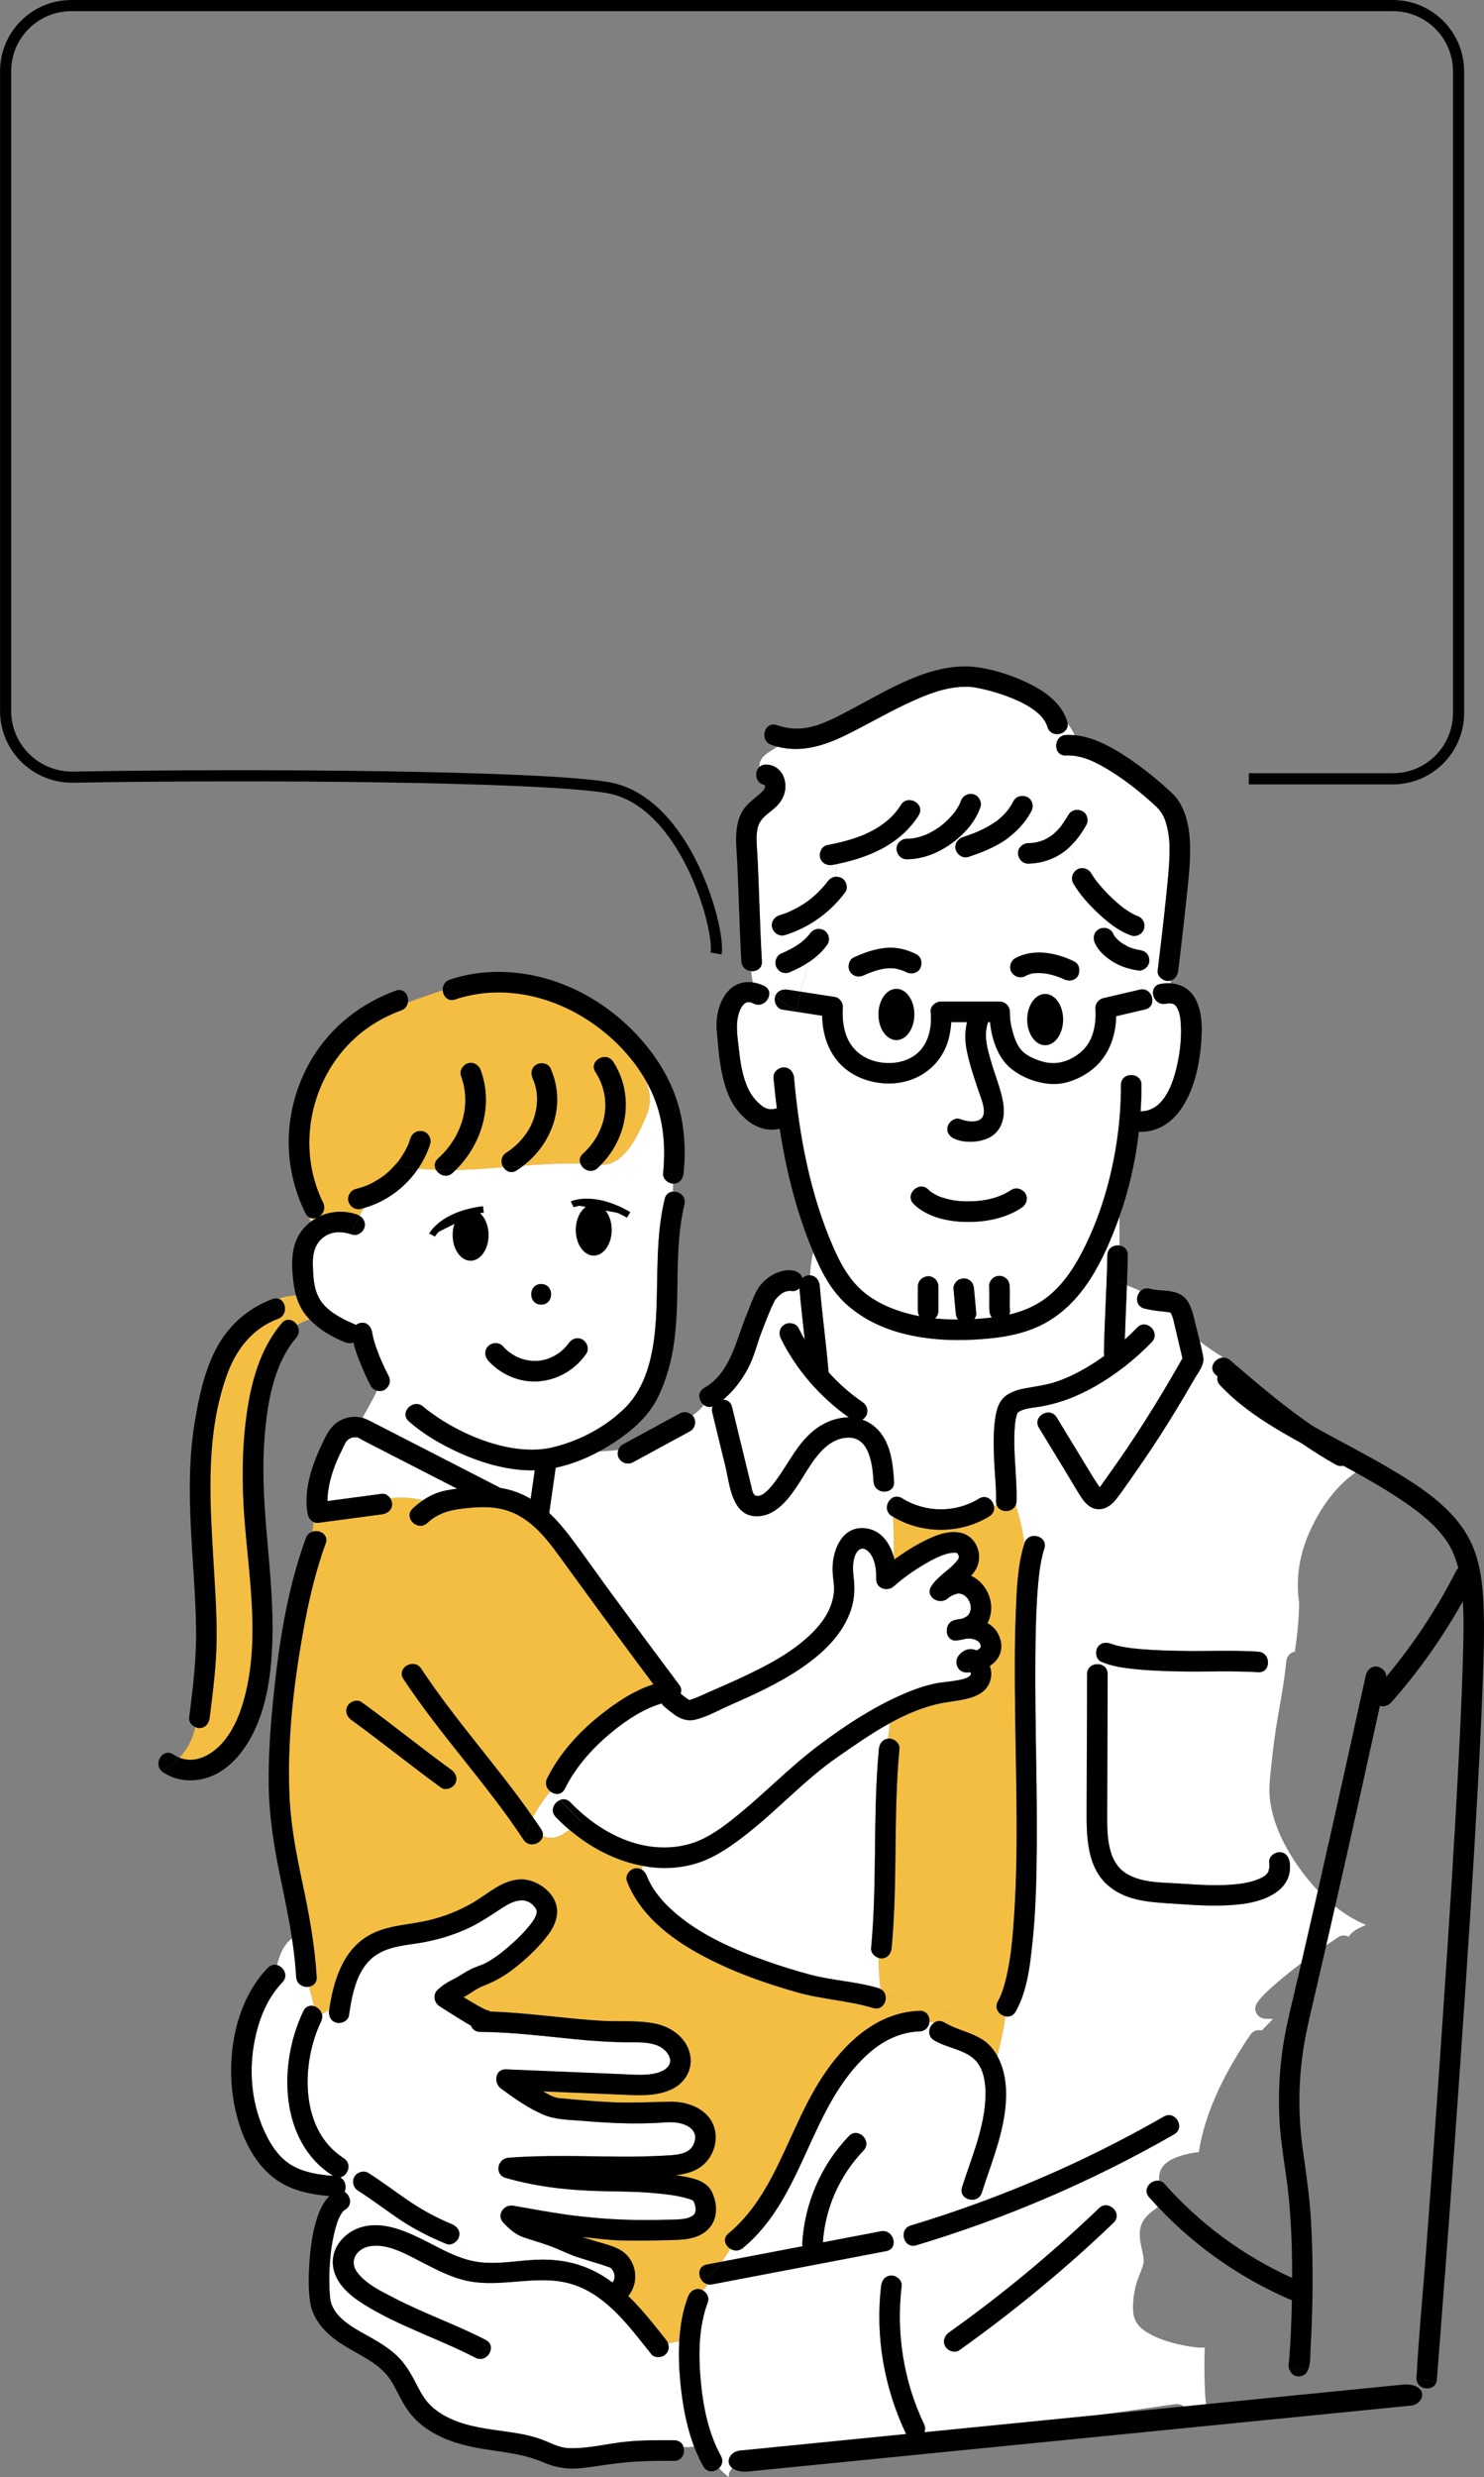 <?xml version="1.0" encoding="UTF-8"?> <svg xmlns="http://www.w3.org/2000/svg" id="_Слой_2" data-name="Слой 2" viewBox="0 0 451.69 753.81"><rect x="0" y="0" width="451.69" height="753.81" fill="#808080" stroke="none"/><defs><style> .cls-1 { stroke-miterlimit: 10; stroke-width: 2px; } .cls-1, .cls-2 { stroke: #000; } .cls-3, .cls-4, .cls-5, .cls-6 { stroke-width: 0px; } .cls-4 { fill: #f4be42; } .cls-5 { fill: #fddd81; } .cls-6 { fill: #fff; } .cls-2 { fill: none; stroke-width: 3.39px; } </style></defs><g id="_Слой_1-2" data-name="Слой 1"><path class="cls-2" d="M217.97,290.17c1.26-7.67-9.35-46.61-33.18-50.53-21-3.46-106.85-4.14-162.47-3.14-11.29.2-20.61-8.85-20.61-20.14V21.7C1.7,10.65,10.65,1.7,21.7,1.7h402.24c11.05,0,20,8.95,20,20v195.3c0,11.05-8.95,20-20,20h-43.83"></path><g><path class="cls-5" d="M291.37,472.61s-.08-.02-.16-.05c.09.04.14.06.17.08,0,0-.01-.02-.02-.02Z"></path><path class="cls-5" d="M294.84,508.01c-.06.19.04.23.22.2-.01-.03-.04-.07-.05-.1-.01-.03-.11-.28-.17-.1Z"></path><path class="cls-5" d="M291.38,472.65s.04.05.09.1c-.03-.04-.05-.06-.07-.09,0,0-.01,0-.01,0Z"></path><path class="cls-5" d="M295.45,489.77c.02-.13.02-.15,0,0h0Z"></path><path class="cls-5" d="M130.15,429.15s.05.04,0,0h0Z"></path><path class="cls-5" d="M235.93,395.57c.4-.49.12-.19,0,0h0Z"></path><path class="cls-5" d="M426.4,553.22s.06,0,0,0h0Z"></path><path class="cls-5" d="M429.7,553.22c.16-.02.2-.03,0,0h0Z"></path><path class="cls-6" d="M237.69,407.34c-.75-1.52-.42-3.37,1.12-4.27,1.38-.81,3.52-.39,4.27,1.12.59,1.19,1.22,2.35,1.88,3.49-.58-5.22-1.18-10.43-1.64-15.66-.57.58-1.32.96-2.13.85-1.96-.26-3.31.59-4.57,1.93-.24.25-.47.52-.69.79-.01.02-.02.04-.03.05-.05.11-.11.23-.16.33-1.52,2.91-2.57,5.94-3.78,8.99-1.49,3.78-2.37,7.9-4.29,11.48-1.85,3.44-4.43,6.97-7.59,9.51,1.21.01,2.37.68,2.74,2.22,1.49,6.2,3.02,12.39,4.52,18.59.44,1.82.87,3.65,1.32,5.46.21.83.41,2.62,1.39,2.94,2.22.72,5.09-3.24,6.14-4.64,4.06-5.45,6.72-11.77,12.38-15.86,2.89-2.09,6.37-3.35,9.79-3.33-8.72-6.18-15.91-14.39-20.67-23.99Z"></path><path class="cls-5" d="M356.22,399.38c-.03-.06-.06-.11-.09-.18.05.11.06.15.09.18Z"></path><path class="cls-5" d="M323.02,251.36s-.02.02-.03.03c-.01.02-.02.03-.04.06.02-.03.04-.06.06-.09Z"></path><path class="cls-5" d="M356.32,399.4s-.04,0-.07,0c.02,0,.04,0,.07,0Z"></path><path class="cls-5" d="M246.49,273.76s-.05.04,0,0h0Z"></path><path class="cls-5" d="M232.76,238.69c-.02-.06-.04-.1-.06-.1-.03,0,0,.05.06.1Z"></path><path class="cls-5" d="M210.97,669.52c-.06-.14-.1-.22-.11-.22-.1.08-.02.15.11.22Z"></path><path class="cls-5" d="M323.15,251.16c-.04.07-.09.13-.13.2.05-.06.1-.14.13-.2Z"></path><path class="cls-5" d="M351.14,703.48s0,.04,0,.06c.09.08.16.09,0-.06Z"></path><path class="cls-5" d="M351.07,703.41s-.02-.02-.04-.04c.02.01.03.03.04.04-.02-.15-.04-.24-.05-.1,0,.05.02.11.06.16,0-.02,0-.04,0-.06Z"></path><path class="cls-5" d="M393.33,717.63l-.04.05s.05-.04.07-.05c-.01,0-.02,0-.04,0Z"></path><path class="cls-5" d="M100.18,611.67c.04-.29.09-.59.14-.88-.73.58-1.34,1.22-1.9,1.88.53-.24,1.12-.4,1.72-.52,0-.16.01-.32.04-.48Z"></path><path class="cls-6" d="M211.49,670.78s-.27-.67-.46-1.11c-.39-.05-.01-.07-.42-.22-3.45-1.29-7.34-1.69-10.98-2.04-5.17-.5-10.4-.53-15.58-.63-10.31-.19-20.15-1.2-30.11-4.04-3.54-1.01-2.57-5.87.83-6.13,11.22-.86,22.41-.42,33.64-.34,4.99.04,9.99-.06,14.97-.37,3.43-.22,7.4-.59,8.15-4.7.61-3.34-2.73-4.87-5.55-5.28-2.29-.32-4.69.06-6.98.14-2.46.08-4.93.12-7.39.09-4.74-.06-9.47-.36-14.19-.76-4.07-.34-8.34-.29-12.13-1.94-4.57-1.99-8.82-4.96-12.82-7.92-2.28-1.69-1.81-5.96,1.58-5.82,4.75.2,9.49.4,14.24.59,7.23.3,14.46.6,21.69.9,3.31.14,6.71.46,9.95-.38,2.86-.74,5.4-2.89,3.29-5.93-2.65-3.82-8.24-3.38-12.31-3.42-5.1-.04-10.18-.38-15.25-.87-9.84-.95-19.61-2.24-29.51-2.29-1.47,0-2.39-.84-2.79-1.9-1.46-.78-2.87-1.72-4.19-2.52-1.82-1.11-3.62-2.24-5.39-3.41-1.65-1.08-2.13-3.44-.63-4.9,1.29-1.26,2.81-2.28,4.42-3.07,1.99-.98,3.79-2.28,5.76-3.28,1.54-.78,3.22-1.16,4.74-1.99,1.77-.96,3.43-2.14,4.99-3.4,3.07-2.49,6.12-5.28,8.54-8.41.69-.89,1.4-1.96,1.66-2.97.17-.64.2-1.21-.36-1.97-2.76-3.76-6.8-2.02-9.94.02-3.74,2.43-7.25,4.89-11.37,6.67-4.39,1.91-8.94,3.25-13.66,4.03-4.46.73-9.29,1.05-13.2,3.54-6.11,3.9-7.53,11.96-8.52,18.57-.25,1.68-2.37,2.59-3.84,2.18-1.59-.44-2.28-1.86-2.22-3.36-.61.11-1.19.28-1.72.52-.13.15-.27.29-.39.44.12.62.06,1.31-.28,2.01-5.98,12.39-6.55,32.04,5.76,40.88-.04-.1-.09-.2-.13-.3.03.1.09.2.13.3.36.26.69.54,1.08.78,1.36.85,1.67,2.23,1.34,3.43.59.75,1.24,1.47,1.98,2.15.85-1.38,2.83-1.97,4.24-1.07,4.11,2.62,7.99,5.57,12.01,8.32,4.2,2.87,8.66,5.3,13.36,7.24,1.57.65,2.67,2.05,2.18,3.84-.21.78-.84,1.51-1.6,1.94,1.85,1.79,3.65,3.69,5.53,5.38.02,0,.04.01.06.02,6.27,1.38,12.82-.02,19.13-.34,5.9-.3,11.58.5,16.98,2.95,2.37,1.08,4.57,2.42,6.62,3.96.93-1.29.9-2.76-.33-4.24-.07-.08-.1-.12-.15-.18-.01,0-.04,0-.09-.03-.19-.1-.26-.14-.3-.16,0,0-.03,0-.23-.07-1-.38-2.01-.7-3.03-1.02-2.17-.68-4.35-1.3-6.51-2.01-2.34-.77-4.53-1.85-6.8-2.79-3.12-1.28-6.31-2.13-9.49-3.21-2.56-.87-4.4-2.5-6.24-4.43-2.28-2.38.06-5.76,3.04-5.22,5.46.98,10.92,1.97,16.41,2.75.86.12.68.1,1.81.24.63.08,1.26.15,1.89.22,1.23.13,2.47.25,3.7.37,7.49.75,14.89.88,22.43.69,1.68-.04,3.4-.02,5.07-.21.92-.11,1.87-.31,2.7-.72.66-.33.92-.62,1.14-1,.4-.68.35-1.58.03-2.77Z"></path><path class="cls-6" d="M206.76,712.47c-1.15.22-2.32.46-3.44.66.41,1.1.29,2.3-.66,3.25-1.1,1.1-3.36,1.32-4.42,0-6.37-7.98-13.18-17.48-23.22-21-10.73-3.76-22.05,1.06-32.98-1.34-5.17-1.13-9.9-3.73-14.56-6.13-4.36-2.24-9.73-5.24-14.82-4.39-4.11.69-6.59,4.49-3.86,8.06,2.77,3.62,7.57,5.84,11.53,7.89,8.97,4.63,18.55,7.94,27.52,12.6,3.57,1.85.41,7.24-3.15,5.39-11.13-5.77-23.25-9.56-33.92-16.22-4.36-2.72-8.89-6.51-9.44-11.97-.54-5.46,3.69-10.11,8.73-11.55,6.11-1.75,12.48.82,17.92,3.46,5.12,2.49,10.04,5.56,15.66,6.81-1.88-1.69-3.69-3.59-5.53-5.38-.69.39-1.5.54-2.24.24-5.12-2.11-10-4.57-14.58-7.68-4.12-2.8-8.08-5.82-12.28-8.5-1.43-.91-2-2.77-1.12-4.27,0-.02.02-.03.03-.05-.74-.67-1.39-1.4-1.98-2.15-.32,1.16-1.24,2.16-2.4,2.39,1.6.86,2.04,2.97,1.34,4.41,1.81,1.08,2.54,4.05.16,5.44-.15.09-.23.13-.27.14-.02.03-.06.08-.16.17-.12.12-.24.25-.36.38-.01.01-.01.01-.02.02-.45.63-.82,1.32-1.14,2.03-.6,1.32-1.22,3.66-1.59,5.44-.9,4.27-1.24,8.67-1.26,13.04,0,1.66.03,3.32.19,4.97.01.12.08.69.09.87.03.17.08.49.1.56.09.43.18.87.35,1.29,2,5.02,7.9,7.68,12.26,10.19,2.63,1.51,5.24,3.15,7.47,5.23,2.25,2.09,3.89,4.68,5.32,7.38,1.35,2.55,2.58,5.25,4.58,7.38,1.84,1.95,4.09,3.39,6.52,4.51,5.44,2.52,11.56,3.15,17.42,3.99,3.24.46,6.49,1.01,9.6,2.07,3.03,1.04,5.78,2.79,9.06,2.9,5.74.2,11.59-1.37,17.3-1.96,4.9-.5,9.82-.47,14.74-.44,1.55,0,2.5.94,2.85,2.09,1.1,0,2.19,0,3.2-.17-2.38-6.26-3.57-13.03-4.2-19.61-.39-4.03-.56-8.25-.32-12.44Z"></path><path class="cls-6" d="M92.36,611.97c.71-1.46,2-1.82,3.19-1.48-.36-1.97-1.03-3.94-1.43-5.91-1.73.32-3.83-.66-3.96-2.94-.24-3.97-.7-7.89-1.29-11.79-2.74,2.18-3.77,5.17-4.54,8.13,2.05.53,3.57,3.26,1.63,5.27-4.15,4.29-6.59,9.88-7.98,15.62-2.55,10.53-1.62,21.81,3.37,31.48,1.86,3.61,4.28,6.8,7.8,8.77,3.71,2.07,8.09,2.71,12.29,3.04-16.56-10.38-16.76-34.27-9.06-50.19Z"></path><path class="cls-5" d="M167.41,545.25s.05-.06.07-.09c-.02-.02-.05-.04-.07-.06v.15Z"></path><path class="cls-6" d="M169.16,552.95c-1.8-1.87-.59-4.37,1.24-5.13l-2.24-2.24c-.24-.11-.47-.25-.68-.41-.02.03-.05.06-.07.09v1.14-1.14c-2.07,2.49-3.83,5.06-5.19,7.77.85,1.22,1.71,2.43,2.53,3.67.48.72.59,1.43.47,2.07,3.22,1.32,5.59-.07,8.07-1.95-1.43-1.22-2.81-2.52-4.12-3.87Z"></path><path class="cls-6" d="M277.22,677.25c6.39-1.92,12.72-4.02,18.98-6.28.28-.58.55-1.17.81-1.77-2.14.79-5.08-.83-4.19-3.62,2.89-9.05,6.96-18.31,7.15-27.95.08-3.8-.56-8.5-3.6-11.16-3.31-2.89-8.32-3.33-12.05-5.59-2.32-1.4-1.64-4.3.09-5.41-.5-.07-1.01-.13-1.51-.18-.14,1.44-1.13,2.81-2.98,2.88-5.8.2-11.08,2.78-15.39,6.58-18.2,16.09-19.55,43.76-38.4,59.35-1.25,1.03-2.72.91-3.82.24-.86,1.29-1.67,2.62-2.54,3.9.66-.13,1.31-.25,1.97-.38,7.52-1.44,15.04-2.87,22.55-4.31-.07-.29-.12-.6-.09-.96.72-12.17,5.74-23.76,14.19-32.56,2.79-2.91,7.2,1.52,4.42,4.42-7.22,7.52-11.67,17.51-12.34,27.92,5.88-1.12,11.76-2.25,17.64-3.37,1.93-.37,3.31.89,3.75,2.36,1.05-.37,2.12-.75,3.19-1.09-.04-1.28.61-2.56,2.17-3.03Z"></path><path class="cls-4" d="M309.18,490.84c.28-6.99.5-14.44,2.63-21.16-.55-4.01-1.4-7.93-2.64-11.69-1.05,2.55-5.24,2.45-5.9-.3-.22.29-.45.57-.7.81.14,1.08-.24,2.21-1.44,2.95-8.82,5.41-20.46,5.44-29.32.11.18,4.04.22,8.09.22,12.13.09.29.16.58.24.88,2.43-1.81,4.98-3.47,7.63-4.89,3.65-1.96,8.37-4.21,12.64-3.2,4.54,1.08,6.68,6.38,4.79,10.49-.45.98-1.07,1.81-1.77,2.56,2.47,1.11,4.36,3.27,5.37,5.78,1.1,2.75,1.08,5.99-.37,8.62,1.88,1.05,3.35,2.7,3.95,5.12.91,3.64-.69,6.31-3.25,7.97.35.99.51,2.02.41,2.99-.72,7.17-9.13,7.25-14.44,8.21-5.78,1.05-11.24,3.37-16.45,6.25-.07,1.55-.27,3.09-.51,4.64.13-.02.25-.04.38-.04,1.57,0,3.28,1.44,3.12,3.12-1.91,20.17-.47,40.49-2.38,60.66-.16,1.69-1.3,3.12-3.12,3.12-.29,0-.59-.06-.88-.16.06,3.12.21,6.37.6,9.47.79.4,1.28,1.04,1.49,1.77,10.66,1.91,21.19,3.65,27.09,12.3,1.59.72,3.11,1.6,4.41,2.86,1.06,1.02,1.91,2.21,2.61,3.49.99-4.03,1.95-8.16,2.45-12.1-1.89-.38-3.53-2.43-2.29-4.61.18-.32.35-.65.52-.98.05-.11.26-.58.34-.75.26-.66.51-1.32.73-1.99.56-1.72.99-3.49,1.35-5.27.95-4.63,1.35-8.52,1.73-13.35,1.72-21.73.82-43.65.57-65.42-.12-10.13-.21-20.27.2-30.39Z"></path><path class="cls-6" d="M265.14,592.84c1.91-20.17.47-40.48,2.38-60.66.15-1.56,1.15-2.89,2.74-3.08.23-1.55.44-3.09.51-4.64-5.58,3.09-10.87,6.81-15.95,10.33-9.91,6.86-18.03,15.92-27.5,23.33-4.49,3.51-9.16,6.88-14.6,8.72-4.7,1.59-9.82,2.01-14.73,1.4-.85-.11-1.69-.27-2.53-.42.03.44.05.87.06,1.25.59.41,1.06,1.02,1.34,1.74,1.84,4.73,5.39,8.6,9.23,11.81,7.82,6.53,17.6,10.77,27.12,14.14,4.41,1.56,8.9,2.95,13.42,4.16,6.85,1.83,13.99,2.07,20.8,4.11.21.06.39.16.56.25-.39-3.1-.54-6.35-.6-9.47-1.26-.4-2.37-1.6-2.24-2.97Z"></path><path class="cls-6" d="M229.4,305.42c-1.4-.67-2.22-.57-3,.19-1.06,1.02-1.61,2.79-1.89,4.34-.56,3.16.12,6.73.46,9.91.42,3.91,1.11,8.12,2.86,11.68.94,1.91,2.22,3.52,3.89,4.86,1.58,1.27,2.93,1.42,4.73.88-.39-3.11-.74-6.23-1.01-9.33-.15-1.69,1.55-3.12,3.12-3.12,1.79,0,2.98,1.44,3.12,3.12,1.54,17.61,4.92,35.72,12.1,51.97,2.61,5.91,5.73,11.2,11.2,14.87,4.47,3,9.6,4.77,14.86,5.76-.28-.48-.46-1.05-.46-1.59v-7.45c0-1.75,1.43-3.05,3.12-3.12.78-.03,1.67.37,2.21.91s.91,1.41.91,2.21v7.45c0,.93-.41,1.73-1.04,2.28,2.33.24,4.67.34,7.02.34-.45-.56-.64-1.22-.7-1.95-.23-2.48-.45-4.97-.68-7.45-.07-.81.38-1.63.91-2.21.56-.61,1.4-.88,2.21-.91.78-.03,1.67.37,2.21.91.62.62.84,1.36.91,2.21.23,2.48.45,4.97.68,7.45.06.64-.21,1.27-.59,1.8,1.78-.11,3.55-.26,5.31-.46.02,0,.04,0,.06,0-.48-.57-.71-1.27-.76-2.02-.16-2.52.07-5.04-.09-7.56-.05-.82.37-1.62.91-2.21.56-.61,1.4-.88,2.21-.91.78-.03,1.67.37,2.21.91.6.6.86,1.38.91,2.21.16,2.52-.07,5.04.09,7.56.02.38-.06.75-.21,1.11,4.07-.95,7.92-2.53,11.33-5.14,4.7-3.6,8.1-8.6,10.81-13.8,3.19-6.12,5.7-12.74,7.55-19.38,2.83-10.16,4.33-20.99,4.31-31.55,0-4.03,6.24-4.02,6.25,0,0,2.66-.1,5.35-.27,8.03.06,0,.12-.02.18-.02,7.55-.14,10.27-10.05,11.4-16.36.6-3.37.89-7.01.64-10.54-.11-1.6-.39-3.4-1.18-4.69-.29-.47-.59-.87-1.11-1.08-.61-.24-1.49-.21-2.26-.06-2.14.41-3.6-1.18-3.86-2.84-2.8-1.56-5.4-4.57-7.02-7.77-1.83-.46-3.6-1.17-5.23-2.18-2.18-1.35-4.34-3.23-5.44-5.6-.74-1.59-.41-3.28,1.12-4.27.59-.38,1.43-.48,2.13-.36-.16-.92-.28-1.87-.4-2.83-.61-.53-1.22-1.07-1.8-1.61-2.87-2.68-5.63-5.72-7.63-9.11-.89-1.51-.3-3.36,1.12-4.27.31-.2.66-.32,1.01-.38-1.9-1.37-2.46-3.87-3.22-6.56-.38.36-.76.73-1.17,1.06-3.33,2.63-7.24,3.99-11.49,4.08-1.75.04-3.05-1.46-3.12-3.12-.08-1.71,1.49-3.09,3.12-3.12.49-.01.97-.03,1.45-.08.04,0,.08,0,.12-.01.15-.06.5-.08.64-.11.77-.15,1.54-.36,2.28-.64.07-.03.15-.06.22-.09.12-.05.23-.1.35-.16.1-.05.2-.11.3-.16,1.26-2.63,2.04-5.53,3.67-7.16-4.61,0-8.37,3.4-13.17,5.18-.86.78-1.75,1.52-2.71,2.18-3.43,2.38-7.42,3.93-11.36,5.24-1.66.55-3.34-.64-3.84-2.18-.12-.38-.15-.76-.11-1.12-.81.03-1.62.05-2.44.05-3.69,2.39-7.89,3.93-12.35,3.97-1.75.02-3.05-1.44-3.12-3.12-.02-.42.06-.82.22-1.18-1.07.12-2.15.2-3.22.25-4.59,2.74-9.87,4.43-15.17,5.51-.13,1.3-.36,2.6-.65,3.9.66-.12,1.36-.03,2.07.34,1.39.73,2.09,2.95,1.12,4.27-2.13,2.9-4.66,5.43-7.5,7.56-.25,1.32-.6,2.56-1.09,3.71.67-.12,1.39-.03,2.09.34.68.36,1.24,1.14,1.44,1.87.2.72.13,1.77-.31,2.41-1.49,2.15-3.4,3.88-5.52,5.32-1.04,3-1.87,6.13-2.61,9.14,3.49.54,6.98,1.07,10.48,1.61,1.28.2,2.37,1.78,2.29,3.01-.32,5.14.57,10.53,4.74,13.98,5.19,4.3,14.82,4.36,19.25-1.24,2.36-2.98,3.17-7.14,2.73-11.26-.18-1.69,1.57-3.12,3.12-3.12h17.88c1.7,0,3.11,1.43,3.12,3.12.01,2.55.29,4.16,1.04,6.73.48,1.62,1.13,3.26,2.18,4.61,1.45,1.86,3.82,2.84,5.99,3.59,4.49,1.54,8.71.41,12.35-2.61,3.91-3.25,4.8-8.63,4.48-13.43-.09-1.32,1.04-2.72,2.29-3.01,3.71-.87,7.42-1.73,11.13-2.6,3.92-.91,5.57,5.11,1.66,6.02-2.93.68-5.86,1.37-8.79,2.05-.1,5.07-1.59,10.07-4.95,13.97-2.87,3.32-7.7,5.96-12.03,6.53-5.08.67-11.12-1.39-15.06-4.61-3.98-3.26-5.82-8.89-6.35-14.11h-.59c-1.48,4.23-.17,8.33,1.06,12.54,1.17,4.01,2.91,8.05,3.54,12.19.67,4.38-.48,8.87-4.87,10.72-2.92,1.23-6.87,1.34-9.83.13-1.57-.64-2.67-2.05-2.18-3.84.41-1.49,2.28-2.82,3.84-2.18,1.6.66,4.92,1.24,6.42-.22,1.89-1.84-.3-6.62-.97-8.63-1.29-3.88-2.65-7.89-3.47-11.9-.63-3.06-.6-5.94.04-8.79h-4.79c-.09,1.41-.29,2.82-.58,4.16-2.08,9.7-10.8,15.37-20.57,14.41-4.87-.48-9.65-2.49-12.97-6.17-3.59-3.98-5.06-9.12-5.18-14.35-4.05-.62-8.09-1.24-12.14-1.87-1.68-.26-2.59-2.36-2.18-3.84,0-.04.03-.07.04-.1-.64-.53-1.28-1.07-1.91-1.59.65,2.19-1.86,5.08-4.64,3.75ZM270.84,312c-4.03,0-4.02-6.25,0-6.25s4.02,6.25,0,6.25ZM280.06,294.7c-.82,1.54-2.82,1.87-4.27,1.12-.18-.1-.36-.19-.55-.28-.12-.05-.18-.08-.23-.1-.22-.09-.45-.17-.67-.25-.63-.21-1.26-.36-1.91-.48-.05,0-.07-.01-.11-.02-.04,0-.08,0-.15,0-.32-.02-.63-.04-.95-.05-.59,0-1.18.03-1.77.08-.06,0-.09,0-.13,0-.03,0-.07.02-.13.03-.37.08-.73.14-1.1.22-.56.13-1.11.28-1.65.45-.66.21-1.3.44-1.94.69-.06.02-.41.17-.5.2-.34.14-.67.29-1,.45-1.59.73-3.28.42-4.27-1.12-.85-1.32-.37-3.59,1.12-4.27,3.1-1.42,6.21-2.55,9.61-2.91,3.3-.34,6.57.44,9.5,1.95,1.55.8,1.88,2.84,1.12,4.27ZM319.09,312c-4.03,0-4.02-6.25,0-6.25s4.02,6.25,0,6.25ZM328.13,296.89c-.83,1.56-2.81,1.84-4.27,1.12-.26-.13-.53-.25-.79-.38-.04-.02-.06-.03-.09-.04-.07-.03-.13-.05-.2-.08-.57-.23-1.16-.43-1.75-.61-.6-.18-1.21-.34-1.82-.47-.31-.07-.62-.12-.93-.18-.07-.01-.14-.02-.21-.03-.04,0-.07,0-.12-.01-.62-.05-1.23-.1-1.85-.1-.3,0-.61.01-.91.03-.15,0-.3.02-.45.04-.35.04-.3.03.17-.03-.47-.08-1.26.25-1.7.39-.14.04-.27.09-.41.14-.32.12-.27.1.15-.08-.22,0-.57.28-.76.38-1.53.84-3.34.33-4.27-1.12-.9-1.39-.31-3.49,1.12-4.27,5.58-3.05,12.56-1.66,17.99,1.02,1.56.77,1.86,2.86,1.12,4.27ZM282.54,361.98c.19.19.39.37.6.54.08.06.2.16.27.21.44.3.88.57,1.35.82.99.53,1.48.71,2.7,1.07,2.41.71,4.42.95,6.94.97,4.76.04,9.54-.87,13.44-3.51,1.4-.95,3.46-.26,4.27,1.12.89,1.52.27,3.33-1.12,4.27-4.86,3.29-11.19,4.47-16.98,4.35-5.59-.11-11.75-1.42-15.89-5.44-2.89-2.81,1.53-7.22,4.42-4.42Z"></path><path class="cls-5" d="M411.19,443.45c.87,1.26,1.52,2.82,2.48,3.82.66-.47,1.36-.89,2.04-1.33l-4.52-2.54s0,.04,0,.05Z"></path><path class="cls-6" d="M366.23,412.99c.44,2.34-1.67,4.86-2.78,6.8-1.13,1.96-2.27,3.92-3.43,5.87-2.41,4.05-4.89,8.06-7.45,12.02-2.55,3.93-5.18,7.82-7.88,11.65-1.53,2.18-3.05,4.39-4.66,6.51-1.33,1.75-3.04,3.32-5.35,3.42-2.55.11-4.3-1.65-5.58-3.62-1.44-2.21-2.75-4.51-4.11-6.76-2.92-4.8-5.84-9.6-8.76-14.4-2.1-3.45,3.31-6.58,5.39-3.15,3.72,6.11,7.43,12.22,11.15,18.33.18.29,1.29,1.97,1.91,2.92.02-.03.06-.04.08-.07.49-.53.87-1.16,1.29-1.75,1.81-2.53,3.61-5.07,5.37-7.63,6.63-9.63,12.72-19.6,18.49-29.77-.82-3.48-1.63-6.96-2.46-10.44-.21-.86-.39-1.74-.71-2.57-.13-.35-.33-.59-.51-.96-.87-.1-1.14-.19-2.51-.31-1.83-.15-3.64-.42-5.41-.88-2.71-.69-2.73-3.81-1.18-5.31-1.34-.66-2.75-1.16-4.12-1.76-.21,5.5-.48,11-.65,16.51,1.3-1.17,2.57-2.38,3.79-3.65,2.8-2.9,7.21,1.53,4.42,4.42-5.05,5.22-10.87,9.82-17.18,13.43-5.64,3.23-11.6,5.48-18.04,6.4-1.5.21-3.13.4-4.54,1.01-.38.16-.73.4-1.04.61,0,0-.01,0-.02,0,0,.04-.02.07-.04.13-.06.2-.12.3-.11.25-.04.1-.08.21-.1.31-.09.34-.19.67-.26,1.01-.18.82-.25,1.33-.3,1.93-.74,7.8.67,15.54.47,23.33-.01.44-.1.83-.24,1.17,1.24,3.76,2.09,7.68,2.64,11.69,0-.03.02-.06.03-.09,1.22-3.82,7.25-2.18,6.02,1.66-.48,1.49-.82,3.01-1.09,4.55-.39,2.19-.45,2.74-.67,4.96-.48,4.73-.68,9.49-.81,14.25-.58,22.06.43,44.13.28,66.19-.07,10.09-.27,20.22-1.35,30.25-.74,6.91-1.59,14.54-5.08,20.7-.75,1.31-1.97,1.69-3.11,1.46-.49,3.94-1.46,8.07-2.45,12.1,1.73,3.12,2.5,6.81,2.62,10.3.38,10.76-4.15,21.17-7.36,31.23-.33,1.04-1.03,1.67-1.83,1.96-.26.6-.53,1.19-.81,1.77,20.08-7.24,39.5-16.22,58.04-26.86,3.5-2.01,6.64,3.39,3.15,5.39-24.77,14.22-51.16,25.56-78.51,33.77-2.29.69-3.78-1.14-3.83-2.99-1.07.34-2.14.72-3.19,1.09.46,1.53-.08,3.27-2.09,3.66-2.21.42-4.42.84-6.63,1.27-15.46,2.95-30.91,5.9-46.37,8.86-.45.09-.87.07-1.26,0-.55.61-1.06,1.22-1.56,1.83,1.19.69,2.02,2.21,1.52,3.55-2.85,7.49-2.89,15.93-2.19,23.81.7,7.81,2.32,16.09,6.15,23.01.81,1.47.34,2.85-.61,3.74.96.93,1.94,1.89,2.97,2.72-.08-1.4.81-3.06,2.27-3.27,9.77-1.38,19.53-2.77,29.3-4.15,34.7-4.92,69.4-9.84,104.1-14.76,1.68-.24,3.35.38,3.84,2.18.12.42.11.89.03,1.36,2.07-.47,4.08-.94,5.95-1.4-.52-4.27-.67-8.61-.69-12.83-.01-2.19.02-4.37.09-6.56-2.32.15-4.79-.33-6.92-.76-3.52-.72-7.15-1.83-10.27-3.64-2.67-1.55-4.44-3.52-4.59-6.7-.17-3.69.42-7.29,1.8-10.71.45-1.13.93-2.24,1.24-3.42.17-.66.16-.68.15-1.47-.02-1.16-.34-2.27-.59-3.4-.5-2.24-.91-4.57-.25-6.83.67-2.27,2.35-3.76,4.2-5.1,1.65-1.19,2.42-1.9,2.13-4.04-.31-2.27-1.15-4.63-.63-6.94.64-2.86,3.45-4.36,6-5.21,1.8-.6,3.84-1.03,5.94-1.27,1.96-12.82,8.5-25.12,15.68-35.7.88-1.3,2.25-1.6,3.45-1.29,1.15-1.17,2.32-2.32,3.44-3.51-.76-.03-1.53-.03-2.29-.07-1.28-.07-2.34-.74-2.85-1.92-.56-1.27-.14-2.39.65-3.41,1.46-1.89,3.26-3.52,5.05-5.08,6.08-5.29,12.72-10.04,19.44-14.5.91-.6,2.07-.54,3.01-.05,1.28-1.95,3.3-2.7,5.31-3.6-.07-.03-.14-.05-.21-.08-10.13-4.22-18.61-13.8-23.88-23.2-2.69-4.81-4.67-10.05-5.22-15.56-.29-2.91.09-5.83.38-8.72.3-3.02.65-6.03,1.06-9.04,1.06-7.88,2.86-15.74,3.58-23.49.14-1.52,1.1-2.83,2.62-3.07.73-4.88,1.26-9.68,1.3-14.94-1.11-7.57.18-15.15,3.58-22.35,2.9-6.15,6.74-11.82,12.08-16.08.86-.68,1.74-1.33,2.64-1.97-.97-1-1.61-2.56-2.48-3.82-.4,1.87-2.43,3.48-4.61,2.26-13.25-7.46-25.13-17.41-36.56-27.36-2.38-2.07-.18-5.19,2.33-5.21-2.41-1.49-4.88-3.11-7.17-4.97.38,1.6.75,3.21,1.05,4.82ZM275.84,740.8c-6.72-14.03-9.49-29.73-7.65-45.21.2-1.68,1.27-3.12,3.12-3.12,1.55,0,3.32,1.45,3.12,3.12-1.7,14.36.55,28.99,6.8,42.05,1.73,3.61-3.66,6.78-5.39,3.15ZM338.94,676.41c-14.68,14.05-30.38,27-46.93,38.78-1.38.98-3.48.24-4.27-1.12-.91-1.55-.25-3.3,1.12-4.27,16.12-11.48,31.37-24.12,45.66-37.8,2.91-2.78,7.33,1.63,4.42,4.42ZM386.3,566.76c-.21-1.69,1.6-3.12,3.12-3.12,1.84,0,2.91,1.45,3.12,3.12,1.05,8.34-7.32,11.69-14.11,12.61-6.77.91-13.61.48-20.4,0-7.21-.5-14.84-.57-20.65-5.5-6.68-5.67-6.68-15.2-6.65-23.2.05-13.74.09-27.49.14-41.23.01-4.02,6.26-4.02,6.25,0-.05,14.13-.09,28.26-.14,42.39-.01,3.94-.06,7.89,1.08,11.7.76,2.57,2.21,4.91,4.25,6.29,4.83,3.27,11.17,2.99,16.84,3.38,6.05.42,12.64.83,18.42.03,2.72-.38,5.17-1.02,7.14-2.24.65-.4.17-.07.47-.36.19-.19.38-.37.56-.57.03-.03.04-.04.06-.07.02-.04.04-.07.07-.14.13-.23.27-.45.37-.69-.34.78.18-1.35.11-.54.05-.62.01-1.24-.07-1.86ZM382.95,502.63c4,.25,4.01,6.5,0,6.25-7.94-.5-15.95-.09-23.9-.24-4.48-.08-8.98-.23-13.44-.69-3.57-.37-7.14-.83-10.45-2.27-1.55-.68-1.89-2.95-1.12-4.27.92-1.58,2.73-1.79,4.27-1.12-.62-.27.94.29,1.29.39.73.2,1.48.36,2.23.5,1.75.33,3.27.49,5.07.65,4.37.39,8.77.51,13.16.58,7.62.12,15.29-.26,22.9.22Z"></path><path class="cls-6" d="M234.04,301.67c.63.52,1.27,1.06,1.91,1.59.52-1.68,2.17-2.33,3.8-2.08,1.33.21,2.67.41,4,.62.74-3.01,1.57-6.13,2.61-9.14-1.76,1.19-3.67,2.19-5.63,3.02-.49.28-1.01.42-1.58.43-.28-.04-.55-.07-.83-.11-.8-.18-1.44-.77-1.87-1.44-.43-.66-.52-1.66-.31-2.41.18-.66.77-1.58,1.43-1.87,2.2-.93,4.33-2.04,6.26-3.46.93-.75,1.79-1.57,2.54-2.49.04-.05.07-.1.11-.15.56-.8,1.33-1.31,2.18-1.46.49-1.15.85-2.39,1.09-3.71-3.26,2.44-6.92,4.34-10.89,5.54-1.67.51-3.33-.61-3.84-2.18-.53-1.63.62-3.37,2.18-3.84.83-.25,1.66-.53,2.47-.85.16-.06.32-.13.48-.2-.61.24-.03.01.09-.05.4-.18.79-.36,1.18-.56,1.44-.71,2.83-1.54,4.15-2.46.33-.23.65-.47.97-.71.02-.02.03-.03.06-.05.17-.14.34-.27.5-.41.63-.53,1.24-1.08,1.83-1.66.59-.57,1.15-1.17,1.69-1.79.26-.29.51-.59.75-.89,0,0,.21-.27.28-.36.08-.1.16-.22.18-.24.58-.8,1.35-1.31,2.2-1.46.3-1.3.52-2.6.65-3.9-.41.08-.83.17-1.24.25-1.66.31-3.36-.44-3.84-2.18-.42-1.53.52-3.53,2.18-3.84,2.13-.4,4.24-.87,6.32-1.47,1.1-.32,2.2-.67,3.28-1.07,1.16-.42,1.54-.58,2.65-1.11,4.27-2.04,7.74-4.69,10.16-8.57,2.13-3.41,7.53-.27,5.39,3.15-2.5,4-5.87,7.03-9.73,9.32,1.07-.05,2.15-.13,3.22-.25.48-1.12,1.67-1.93,2.9-1.94.59,0,1.17-.04,1.75-.1.07,0,.11,0,.15-.01.04-.01.09-.02.18-.04.24-.05.48-.09.71-.14,1-.22,1.96-.54,2.92-.89.08-.03.12-.05.16-.06.03-.02.08-.04.16-.08.26-.12.53-.25.79-.38.43-.22.86-.45,1.27-.69.5-.29.99-.6,1.46-.92.2-.13.39-.27.59-.41.07-.05.16-.12.23-.17,1.5-1.17,2.86-2.53,4.06-4.01.08-.11.19-.25.21-.28.12-.17.23-.33.35-.5.24-.36.47-.73.68-1.1.2-.35.38-.72.56-1.08.02-.04.03-.06.04-.09.06-.16.13-.39.14-.41.57-1.66,2.11-2.58,3.84-2.18,1.58.36,2.71,2.29,2.18,3.84-1.44,4.21-4.46,7.77-7.93,10.47-.69.54-1.41,1.03-2.15,1.51.81,0,1.62-.02,2.44-.05.13-1.24,1.09-2.32,2.29-2.72,1.01-.33,2.01-.68,3-1.06.36-.14.72-.28,1.08-.43-.03,0,.4-.17.47-.2.19-.08.38-.17.57-.26,1.58-.73,3.12-1.56,4.57-2.54.32-.22.68-.43.97-.69.04-.04.08-.07.1-.09.17-.14.34-.28.51-.43.61-.53,1.18-1.1,1.72-1.69.25-.27.48-.55.71-.84.01-.01.01-.01.02-.02.01-.02.02-.02.03-.05.13-.18.26-.36.39-.55.48-.69.9-1.42,1.3-2.16.82-1.54,2.83-1.88,4.27-1.12,1.53.81,1.89,2.83,1.12,4.27-1.31,2.47-7.53,6.7-9.56,8.54,4.79-1.78,10.4,4.21,17.64-7.27-1.63,1.63-2.41,4.53-3.67,7.16.25-.13.51-.26.76-.41.31-.18.61-.38.9-.58.12-.08.24-.17.36-.26,0,0,0,0,0,0,.55-.47,1.09-.95,1.59-1.48.24-.25.47-.5.69-.76.12-.14.24-.28.36-.43,0,0,0,0,0,0,.23-.39.23-.36.16-.23.67-1.07,1.44-2.07,2.06-3.18.86-1.52,2.79-1.9,4.27-1.12,1.51.8,1.92,2.85,1.12,4.27-1.34,2.38-2.97,4.65-4.97,6.53.76,2.7,1.32,5.19,3.22,6.56,1.06-.18,2.21.23,2.93,1.04.36.04.74.06,1.15.06-.41,0-.79-.02-1.15-.06.13.14.24.29.34.46.39.67.82,1.31,1.28,1.93.12.16.23.32.35.47.01.02.02.02.03.04.02.02.02.03.05.06.29.36.58.72.87,1.07,1.22,1.45,2.54,2.82,3.91,4.12.72.68,1.47,1.34,2.23,1.98.17.14.35.29.52.43.02.02.06.05.1.09.34.29.72.54,1.09.79.68.47,1.38.92,2.1,1.32.32.17.64.34.96.49,0,0,.02,0,.03.01.15.05.3.11.45.16,1.66.56,2.57,2.11,2.18,3.84-.36,1.58-2.29,2.7-3.84,2.18-3.07-1.04-5.8-2.97-8.27-5.11.13.96.25,1.91.4,2.83.09.02.19.02.28.04.69.19,1.56.76,1.87,1.44.19.41.42.81.68,1.18,0,0,0,.01,0,.01.01.01.02.03.03.04.16.19.33.37.5.55.33.34.69.64,1.05.95.06.04.12.09.18.13.2.14.4.28.61.41.46.29.94.57,1.44.81.15.07.6.39.75.35-.04.01-.71-.29-.29-.12.13.05.26.1.39.15.98.37,2,.64,3.04.79-.02,0-.04,0-.06,0,.72.11,1.33.35,1.9.87.61.56.88,1.4.91,2.21.03.78-.37,1.67-.91,2.21-.51.51-1.46.99-2.21.91-.93-.1-1.84-.28-2.74-.51,1.62,3.2,4.22,6.22,7.02,7.77-.22-1.39.4-2.84,2.2-3.18,1.11-.21,2.15-.25,3.16-.19v-.85c-.26.07-.54.13-.85.13-1.54,0-3.32-1.45-3.12-3.12.86-7.12,1.72-14.24,2.45-21.38.54-5.29,1.2-10.67,1.17-16-.02-2.58-.37-5.15-1.1-7.63-.7-2.37-1.77-3.87-3.57-5.51-4.08-3.69-8.37-7.17-13.04-10.08-4.08-2.55-8.83-5.16-13.79-4.89-4.02.22-4-6.03,0-6.25.89-.05,1.78-.01,2.66.07-.63-1.25-1.36-2.48-2.2-3.61.45,3.45-5.04,4.75-6.13,1.1-1.39-4.63-7.64-7.56-12.08-9.25-2.36-.89-4.79-1.63-7.25-2.21-.99-.23-1.98-.42-2.98-.6-.22-.04-.33-.06-.38-.07-.02,0-.09,0-.24-.01-.51-.04-1.02-.08-1.54-.09-6.51-.14-12.95,2.59-18.73,5.33-6.27,2.98-12.25,6.51-18.49,9.53-6.66,3.23-13.36,5.2-20.53,3.37-2.53,1.91-5.44,2.66-5.46,6.18.49-.46,1.17-.75,2.04-.74,3,.03,5.21,2.19,5.74,5.09.56,3.06-.6,5.79-2.84,7.87-2.17,2.01-4.73,3.24-5.46,6.32-.63,2.66-.23,5.54-.09,8.24.56,10.78.74,21.58,1.37,32.36.13,2.15-1.61,3.13-3.28,2.98.13,1.19.32,2.34.58,3.46,1.11.17,2.24.51,3.35,1.04.83.4,1.29.99,1.49,1.64Z"></path><path class="cls-6" d="M169.1,447.05c-.63,4.43-1.27,8.87-1.9,13.3,0,.02-.01.04-.02.06,2.83,2.65,5.31,5.72,7.63,8.88,3.95,5.36,7.76,10.81,11.71,16.17,6.76,9.18,13.56,18.34,20.39,27.47.53.71.56,1.62.28,2.44.62.53,1.23,1.06,1.9,1.51.08.05.37.24.52.35.08.03.15.05.24.06.02,0,.02,0,.05,0,.02,0,.02,0,.04,0,0,0,.01,0,.02,0,.16-.05.33-.08.5-.13.47-.15.92-.31,1.37-.49,1.04-.42,2.06-.9,3.09-1.35,3.87-1.71,7.76-3.37,11.58-5.18,7.12-3.37,14.39-7.16,20.14-12.65,2.48-2.37,4.74-5.12,6.04-8.33.6-1.49,1.04-3.12,1.17-4.73.16-2.07-.29-4.04-.4-6.1-.3-5.8,2.43-13.81,9.58-13.29,4.94.36,7.72,4.25,9.01,8.65,0-4.04-.04-8.09-.22-12.13-.13-.08-.27-.15-.4-.23-2.25-1.41-1.63-4.25.04-5.39-.08-.89-.17-1.78-.27-2.67-1.71,1.38-5.11.59-5.29-2.34-.3-4.99-1.16-13.91-8.09-13.43-6.43.44-10.21,6.83-13.24,11.68-3.16,5.06-7.59,12.41-14.46,12.24-7.45-.19-8.01-9.87-9.34-15.32-1.32-5.42-2.66-10.84-3.96-16.26-.16-.69-.11-1.3.09-1.83-1.02.34-1.98.08-2.7-.49-.99,1.34-2.17,2.37-3.44,3.23.15.16.28.33.4.51.89,1.39.32,3.49-1.12,4.27-5.78,3.14-11.55,6.28-17.33,9.42-1.54.84-3.33.34-4.27-1.12-.49-.76-.53-1.73-.23-2.59-1.94.23-3.88.37-5.82.44-4.18,2.24-8.65,4-13.22,4.95-.02.14-.04.27-.06.41Z"></path><path class="cls-6" d="M340.73,379.02v-8.87c-.11.31-.21.63-.33.94-4.54,12.34-10.72,25.5-22.95,31.87-6.44,3.36-13.65,4.28-20.81,4.69-7.03.4-14.19,0-21.04-1.65-6.5-1.57-12.72-4.44-17.76-8.89-4.89-4.33-7.84-10.06-10.31-15.99-.38,1.54-.63,3.09-.79,4.63.62-.11,1.24-.19,1.87-.19-.62,0-1.24.08-1.87.19-.08.78-.15,1.56-.2,2.34,1.69.09,2.81,1.48,2.95,3.11.74,8.81,1.97,17.57,2.71,26.39,0,0,0,.01,0,.02,3.05,3.4,6.48,6.45,10.27,9.03,1.4.95,2.02,2.73,1.12,4.27-.27.46-.68.83-1.16,1.1,1.43.5,2.8,1.27,4.05,2.38,4.56,4.05,5.31,10.82,5.65,16.53.06,1.07-.34,1.84-.95,2.34.1.89.19,1.78.27,2.67.85-.58,1.96-.73,3.12,0,7.1,4.45,16.27,4.51,23.42.12,2.24-1.37,4.33.44,4.59,2.45.25-.24.48-.52.7-.81-.06-.27-.11-.55-.1-.87.11-4.16-.41-8.35-.58-12.5-.18-4.52-.31-9.13.48-13.61.29-1.64.78-3.3,1.79-4.64,1.66-2.21,4.67-3.15,7.28-3.61,3.24-.58,6.39-.97,9.52-2.04,3.1-1.05,6.04-2.5,8.87-4.14,1.94-1.12,3.79-2.37,5.61-3.67-.08-.29-.14-.6-.13-.95.18-9.9.86-19.77,1.05-29.67.04-2.23,1.98-3.22,3.69-2.97Z"></path><path class="cls-4" d="M269.47,607.05c.3,1.05.05,2.26-.62,3.1.02.09.03.18.06.26-.02-.08-.04-.18-.06-.26-.67.84-1.74,1.31-3.09.91-7.61-2.29-15.62-2.62-23.27-4.8-10.32-2.94-20.6-6.62-30-11.85-9.1-5.06-17.79-11.97-21.66-21.93-.61-1.58.68-3.43,2.18-3.84.94-.26,1.81-.05,2.5.44,0-.38-.02-.81-.06-1.25-8.25-1.56-15.81-5.56-22.17-11-2.47,1.88-4.84,3.27-8.07,1.95-.41,2.2-3.73,3.53-5.55,1.46-.02.07-.04.14-.06.22.01-.07.04-.14.06-.22-.11-.12-.21-.24-.31-.38-11.22-17.02-25.33-31.89-36.55-48.91-2.22-3.37,3.19-6.49,5.39-3.15,10.41,15.78,23.26,29.73,34.03,45.24,1.37-2.72,3.12-5.28,5.19-7.77v-.15c-1.06-.88-1.65-2.35-.88-3.92,3.71-7.49,9.56-13.96,16.07-19.16,4.81-3.84,10.31-7.56,16.29-9.45-1.66-2.22-3.32-4.45-4.97-6.67-8.04-10.81-15.97-21.7-23.88-32.61-4.24-5.84-9.15-11.83-16.4-13.83-4.16-1.15-8.44-.9-12.68-.4-4.27.51-7.68,1.43-10.91,4.41-2.95,2.72-7.38-1.69-4.42-4.42,1.01-.93,2.06-1.78,3.17-2.54-3.24-.84-6.67-1-10.09-.66.4.56.64,1.22.64,1.84,0,1.85-1.45,2.9-3.12,3.12-6.49.87-12.97,1.73-19.46,2.6-.44.06-.89-.06-1.32-.27-.09,1.01-.21,2-.38,2.97,2.19-.73,5.05.87,4.05,3.6-3.19,8.67-5.24,17.74-6.86,26.81-2.97,16.56-4.93,33.85-4.12,50.69.43,8.95,2.19,17.68,4.05,26.43,1.96,9.25,3.64,18.53,4.2,27.98.1,1.72-.99,2.7-2.28,2.94.41,1.97,1.07,3.94,1.43,5.91,1.11.31,2.1,1.25,2.42,2.43.15-.08.3-.17.46-.25.56-.66,1.17-1.29,1.9-1.88,1.47-9.17,4.65-18.77,13.84-22.78,5.12-2.23,10.75-2.34,16.12-3.61,4.92-1.16,9.64-2.99,13.98-5.59,4.4-2.62,8.32-6.42,13.66-6.89,4.39-.38,9.52,2.81,11.11,6.93,1.32,3.41,0,6.94-2.07,9.73-2.62,3.55-5.88,6.68-9.28,9.47-3.31,2.72-6.58,4.75-10.57,6.25-1.99.75-3.7,2.19-5.57,3.18-.15.08-.31.16-.46.24.29.18.58.37.87.55,1.34.82,2.69,1.63,4.08,2.39.5.27,1,.53,1.51.78.04.02.19.08.32.14.14.05.29.1.43.13.38.09.69.24.97.42,11.3.35,22.46,2.12,33.73,2.81,5.54.34,11.38-.27,16.82.94,4.81,1.07,9.42,4.56,10.28,9.66.77,4.54-1.85,8.57-5.95,10.38-3.93,1.73-8.24,1.77-12.45,1.59-8.82-.37-17.65-.74-26.47-1.1.6.34,1.2.68,1.81.98.78.39,1.14.57,1.93.82.1.03.7.18.79.22.62.09,1.27.12,1.89.17,5.17.49,10.34.95,15.53,1.16,5.6.23,11.15-.1,16.75-.2,4.14-.07,8.78,1.22,11.58,4.43,2.98,3.42,3,8.54.62,12.32-2.48,3.94-6.3,5.15-10.5,5.61.34.05.69.09,1.03.15,3.77.64,8.4,1.32,10.14,5.17,1.67,3.7,1.72,8.21-1.34,11.22-3.36,3.3-8.52,3.14-12.9,3.25-4.78.12-9.58.18-14.36.03-3.1-.1-6.19-.53-9.27-.84-.61-.06-1.21-.14-1.81-.21,1.54.52,3.1.98,4.65,1.46,3.37,1.03,7.22,1.75,9.51,4.64,2.8,3.53,2.74,8.52-.04,11.89,4.2,4.07,7.86,8.78,11.43,13.26.29.36.51.76.66,1.17,1.12-.19,2.29-.43,3.44-.66.27-4.68,1.05-9.31,2.68-13.6.6-1.58,2.08-2.66,3.84-2.18.23.06.45.17.67.29.49-.62,1.01-1.23,1.56-1.83-.8-.15-1.44-.61-1.9-1.21-.75.34-1.57.61-2.47.79.91-.18,1.72-.45,2.47-.79-1.25-1.63-1.06-4.32,1.5-4.81,1.55-.3,3.11-.59,4.66-.89.87-1.28,1.68-2.61,2.54-3.9-1.61-.98-2.43-3.14-.59-4.66,5.77-4.77,9.9-10.9,13.37-17.48,5.65-10.74,9.6-22.33,16.67-32.29,6.73-9.47,16.03-17.58,28.17-17.99,2.16-.07,3.15,1.7,2.98,3.37.5.05,1.01.11,1.51.18.84-.54,1.93-.67,3.06.01,2.83,1.71,6.1,2.51,9.09,3.87-5.9-8.64-16.43-10.38-27.09-12.3ZM138.49,542.86c-.79,1.35-2.91,2.11-4.27,1.12-9.22-6.7-18.07-13.89-27.29-20.59-1.37-.99-2.04-2.69-1.12-4.27.79-1.35,2.91-2.11,4.27-1.12,9.22,6.7,18.07,13.89,27.29,20.59,1.37.99,2.04,2.69,1.12,4.27Z"></path><path class="cls-6" d="M298.46,500.59s-.03-.07-.06-.13c0-.02,0-.03-.01-.04-.05-.1-.1-.2-.16-.29-.23-.35.18.06-.38-.46-.12-.11-.16-.16-.16-.16-.04-.02-.08-.05-.14-.09-.09-.06-.73-.38-.76-.41-.92-.35-1.86-.39-2.82-.27-.62.17-1.26.29-1.9.39-.02,0-.05.01-.07.02,0,0,0,0,0,0-.28.04-.55.09-.83.12-3.62.4-4.07-5.19-.83-6.13.8-.23,1.64-.39,2.51-.49.38-.14.74-.3,1.11-.52.5-.3.85-.67,1.19-1.29-.05.06.21-.6.27-.8.02-.06.03-.12.04-.17.01-.2.02-.41.02-.61,0-.18-.02-.36-.03-.55-.01-.07-.03-.16-.06-.25-.1-.35-.19-.71-.33-1.05,0,.05-.4-.69-.5-.85-.03-.05-.05-.07-.06-.1,0,0-.01-.01-.03-.03-.15-.17-.31-.33-.47-.5-.38-.4-.9-.67-1.3-.78-.82-.22-.89-.26-1.7-.03-.99.28-1.7.64-2.61,1.4-2.57,2.12-6.98-.62-4.9-3.78,1.97-3.01,5.13-4.66,7.47-7.31.77-.88,1.02-1.33.77-2.14-.02-.06-.33-.51-.37-.6-.1-.03-.27-.09-.39-.12-.17,0-.46-.02-.53-.02-2.89.03-6.47,1.99-9.18,3.58-3.28,1.93-6.39,4.15-9.24,6.67-1.95,1.72-5.39.64-5.33-2.21.04-1.99-.11-3.94-.79-5.83-.41-1.15-.93-2-1.86-2.81-.06-.02-.54-.36-.62-.41-.04-.02-.05-.03-.08-.05-.03-.01-.05-.02-.1-.04-.06-.03-.3-.09-.48-.14-.13-.02-.26-.02-.39,0-.16.03-.36.08-.46.11-.04.02-.08.04-.16.08-.06.03-.24.16-.34.23-.14.13-.28.26-.42.4-.04.05-.44.62-.72,1.23.02,0-.22.68-.21.65-.09.36-.19.71-.26,1.08-.27,1.47-.21,3.24,0,4.8.5,3.84.24,7.55-1.19,11.18-2.88,7.29-8.87,12.67-15.25,16.94-6.59,4.41-13.84,7.72-21.08,10.9-3.4,1.49-6.91,3.53-10.51,4.42-4.04,1-6.72-1.59-9.61-3.98-.35-.29-.59-.6-.76-.92-5.4,1.58-10.44,4.88-14.78,8.39-5.97,4.84-11.27,10.66-14.7,17.58-.84,1.69-2.46,1.88-3.77,1.24l2.24,2.24c1-.41,2.19-.31,3.18.71,7.11,7.38,16.66,13.22,27.13,13.7,4.14.19,8.32-.44,12.14-2.1,4.52-1.96,8.59-5.18,12.36-8.28,8.01-6.59,15.25-14.06,23.53-20.33,8.56-6.47,17.99-12.66,27.96-16.69,2.46-.99,4.99-1.83,7.58-2.39,2.36-.51,4.77-.61,7.14-1.05,1.04-.19,3.64-.67,4.04-1.79.09-.25.04-.47-.06-.69-.42.04-.84.06-1.25.06-2.81-.01-3.98-3.35-2.21-5.33,1.68-1.88,3.58-2.08,5.25-1.35.36-.15.72-.34.95-.57.1-.1.16-.15.19-.17,0-.02,0-.06.06-.17.03-.06.06-.11.07-.13,0-.02,0-.07.01-.1,0-.13.01-.26,0-.4-.02-.1-.03-.14-.03-.17Z"></path><path class="cls-4" d="M90.07,394.16c-1.78.23-3.59.44-5.26,1.06,2.35.76,2.87,4.99-.19,6.11-7.69,2.83-12.7,9.25-15.44,16.77-6.55,17.96-5.37,37.26-4.27,55.97.48,8.27,1.11,16.6,1.02,24.89-.09,7.97-1.13,15.89-2.12,23.79-.21,1.68-1.26,3.12-3.12,3.12-.42,0-.85-.11-1.25-.3-.71,3.52-2.44,6.78-4.83,9.34,4.69,1.88,9.62-.66,12.97-4.39,3.15-3.51,5.13-7.97,6.44-12.46,5.32-18.21,1.76-37.62.37-56.11-.8-10.56-.75-21.21.71-31.71,1.37-9.8,4.14-19.88,10.66-27.57,1.52-1.8,3.65-1.02,4.65.55,1.19-.77,2.51-1.33,3.84-1.65-.53-.57-1.05-1.16-1.51-1.79-1.25-1.7-2.1-3.6-2.66-5.6Z"></path><path class="cls-5" d="M94.15,370.48c.13.44.27.88.43,1.32.59-.45,1.19-.86,1.84-1.21-.75.27-1.56.27-2.27-.1Z"></path><path class="cls-4" d="M109.92,367.86c-1.7.42-3.31-.53-3.84-2.18-.51-1.57.59-3.45,2.18-3.84,1.07-.26,2.12-.58,3.14-.98.05-.02.62-.26.46-.19.19-.08.37-.17.56-.25.5-.23.98-.49,1.46-.75.92-.51,1.81-1.07,2.66-1.69.05-.04.35-.26.47-.35.11-.09.29-.23.32-.25.42-.35.84-.71,1.24-1.09.58-.54,1.1-1.13,1.63-1.72-.4-.08-.8-.14-1.19-.24.4.09.8.15,1.19.24.21-.23.44-.44.64-.67.15-.17.29-.35.43-.53.04-.06.12-.16.18-.24.32-.44.63-.9.93-1.36.57-.89,1.08-1.8,1.54-2.75.12-.25.23-.5.34-.75-.29.62.08-.2.11-.27.2-.51.38-1.03.54-1.55.53-1.67,2.14-2.57,3.84-2.18,1.6.36,2.68,2.28,2.18,3.84-.86,2.7-2.13,5.24-3.7,7.56,1.83.19,3.67.3,5.51.36-.61-1.06-.62-2.41.59-3.49,7.06-6.33,10.32-16.07,7-25.15-.58-1.59.66-3.42,2.18-3.84,1.72-.47,3.26.6,3.84,2.18,3.88,10.61.24,22.62-7.69,30.35,4.83-.1,9.68-.46,14.58-.86-.87-1.36-.87-3.33.88-4.45,3.84-2.45,6.93-6.19,8.33-10.29,1.41-4.12,1.43-8.43-.29-12.26-.69-1.54-.46-3.35,1.12-4.27,1.35-.79,3.58-.42,4.27,1.12,4.84,10.76.73,22.73-8.27,29.67,5.71-.44,11.5-.77,17.39-.63-.38-.98-.25-2.12.79-3.06,7.15-6.45,9.07-16.68,3.8-24.8-2.2-3.39,3.21-6.51,5.39-3.15,6.47,9.98,4.42,23.14-3.78,31.39,6.98.26,11.29-8.45,14.22-15.78,1.27-3.8.72-7.08-.67-10.16-4.79-8.32-12.29-15.3-20.47-19.93-11.31-6.4-24.92-8.68-37.38-4.48-2.22.75-3.69-.97-3.8-2.79-3.54,1.22-7.07,2.32-10.61,3.71-.18,1.04-.82,2-2.07,2.45-5.15,1.87-9.98,4.7-14.03,8.39-13.7,12.49-17.97,33.44-9.71,50.14.87,1.75.03,3.4-1.27,4.21,3.5-1.67,7.69-1.99,11.68-.59.24.09.47.2.68.33.44-.83.91-1.64,1.45-2.42-.32.09-.64.21-.97.29Z"></path><path class="cls-6" d="M201.83,357.09c.72-7.28.29-14.55-2.15-21.49-.86-2.44-1.97-4.79-3.27-7.05,1.39,3.08,1.94,6.37.67,10.16-2.93,7.33-7.24,16.03-14.22,15.78-.33.33-.65.66-.99.98-1.94,1.75-4.49.48-5.21-1.36-5.89-.14-11.68.19-17.39.63-.65.5-1.32.98-2.01,1.42-1.64,1.05-3.22.32-4.03-.95-4.9.4-9.76.76-14.58.86-.3.29-.6.6-.91.88-1.79,1.6-4.08.66-5-.93-1.84-.06-3.67-.18-5.51-.36-3.86,5.69-9.66,10.01-16.34,11.9-.53.78-1.01,1.59-1.45,2.42,1.2.72,1.9,2.05,1.5,3.51-.42,1.55-2.25,2.74-3.84,2.18-.1-.04-.2-.06-.3-.09-.1.2-.19.41-.29.6.09-.19.19-.4.29-.6-3.49-1.14-7.15-.77-9.58,2.12-2.37,2.83-2.08,6.54-1.87,10.03.17,2.92.61,5.63,2.29,8.16,2.16,3.26,6.52,5.52,10.31,7.12.13.06.24.14.35.21.57-.4,1.24-.66,1.88-.69,1.72-.08,2.81,1.34,3.08,2.87-.01-.09,0-.08.04.22.03.17.06.33.09.5.07.35.14.69.23,1.03.19.79.43,1.57.68,2.35.26.8.55,1.59.86,2.38.16.42.33.83.5,1.25,0,.01.01.03.02.05.28.61.09.21,0,0-.02-.04-.03-.06-.05-.1.08.17.14.34.22.5.74,1.71,1.52,3.4,2.39,5.05.82,1.55.35,3.32-1.12,4.27-.7.45-1.59.52-2.4.3-1.24,2.86-2.92,5.5-4.37,8.25,1.03.3,1.95.76,2.96,1.29,4.49,2.31,8.99,4.62,13.48,6.92,8.4,4.31,16.79,8.63,25.19,12.94.1.05.18.12.27.18,1.25.19,2.49.46,3.72.84,2,.61,3.85,1.46,5.57,2.48.41-2.9.83-5.8,1.24-8.7-8.71.24-17.77-2.7-25.4-6.48-4.57-2.26-9.12-5.04-12.94-8.44-3.01-2.68,1.42-7.08,4.42-4.42.33.29.67.56,1.01.84.06.05.12.1.18.14.22.17.45.34.68.51.55.41,1.11.81,1.68,1.2,3.34,2.3,6.9,4.29,10.61,5.93,7.66,3.39,17.1,5.71,25.27,3.74,8.05-1.94,16.13-6.18,22.01-12.05,7.4-7.4,9.01-18.83,9.47-28.83.54-11.63-.17-23.32,2.56-34.73.34-1.43,1.37-2.11,2.48-2.21.02-.8.04-1.61.05-2.43-1.54-.05-3.2-1.46-3.03-3.11ZM164.72,390.75c4.03,0,4.02,6.25,0,6.25s-4.02-6.25,0-6.25ZM143.04,378.02c-4.03,0-4.02-6.25,0-6.25s4.02,6.25,0,6.25ZM178.45,411.94c-3.36,4.83-8.54,7.92-14.42,8.41-5.72.48-11.63-2.04-15.42-6.3-1.12-1.26-1.25-3.16,0-4.42,1.14-1.14,3.3-1.26,4.42,0,2.75,3.1,6.55,4.74,10.62,4.5,3.54-.21,7.31-2.33,9.41-5.35.97-1.39,2.72-2.03,4.27-1.12,1.38.8,2.08,2.89,1.12,4.27ZM180.31,378.02c-4.03,0-4.02-6.25,0-6.25s4.02,6.25,0,6.25Z"></path><path class="cls-6" d="M139.15,453.05c-9.44-4.85-18.89-9.7-28.33-14.55-.75-.38-1.57-.98-2.38-1.22.58.17-.87.11-1.16.18-.68.16-1.31.54-1.76,1.08-.62.74-1,1.86-1.44,2.72-.62,1.2-1.2,2.42-1.71,3.67-1.43,3.5-2.5,7.29-2.69,11.03-.01.28,0,.56-.01.85,5.52-.74,11.04-1.48,16.56-2.21,1-.13,1.9.46,2.48,1.29,3.42-.34,6.85-.19,10.09.66,1.21-.82,2.49-1.53,3.89-2.07,2.06-.8,4.26-1.13,6.45-1.4Z"></path><path class="cls-5" d="M98.42,612.67c-.16.07-.3.16-.46.25.02.07.06.12.07.19.12-.15.26-.29.39-.44Z"></path><path class="cls-5" d="M358.96,662.98c-.06.05-.1.09-.1.09.06.12.08.04.1-.09Z"></path><path class="cls-3" d="M437.27,724.71l-6.1-.57c.32,3.24,5.28,3.71,6.1.57Z"></path><path class="cls-3" d="M439.77,692.82c1.79-23.76,3.51-47.53,5.15-71.31,1.81-26.25,3.53-52.51,4.95-78.79.58-10.73,1.11-21.45,1.48-32.19.22-6.39.44-12.8.29-19.19-.16-6.61-.59-13.31-2.9-19.57-4.31-11.74-15.87-19.07-26.14-25.12-13.22-7.79-27.49-14.12-39.83-23.33-2.36-1.76-4.63-3.64-6.65-5.8-1.84-1.96-4.61-.82-5.4,1.04.91.34,1.84.69,2.82,1.03-.98-.34-1.91-.69-2.82-1.03-.39.91-.31,1.98.59,2.95,9.84,10.51,23.69,16.95,36.14,23.75,6.73,3.68,13.48,7.38,19.82,11.7,4.85,3.3,9.56,6.99,12.95,11.85,1.72,2.46,2.87,5.35,3.64,8.4-.3.3-.55.65-.76,1.05-5.82,11.44-12.97,22.18-21.19,32.05.15-1.55-1.38-3-2.84-3.14-1.85-.17-3.04,1.16-3.4,2.82-6.62,30.31-13.38,60.58-20.38,90.8-1.22,5.27-2.54,10.53-3.66,15.82-1.95,9.17-2.64,18.52-2.23,27.87.35,8.16,2.07,16.12,2.86,24.23.69,7.11.97,14.25,1.03,21.39,0,1.03-.02,2.06-.02,3.09-14.75-6.67-28-16.38-38.72-28.53-2.66-3.01-7.48.96-4.81,3.98,11.97,13.56,26.85,24.3,43.48,31.38-.07,3.54-.19,7.07-.36,10.61-.1,2.11-.23,4.23-.39,6.34-.05.65-.11,1.29-.17,1.94-.01.12-.03.23-.05.33.03-.07.06-.15.1-.24-.18.5-.2,1.01-.11,1.5l5.94.56c.82-2.01.62-4.93.73-6.74.33-5.46.51-10.93.58-16.4.09-7.24-.03-14.48-.43-21.71-.42-7.6-1.54-15.02-2.58-22.55-1.27-9.2-1.29-18.53-.11-27.75.83-6.5,2.43-12.84,3.91-19.22,2.93-12.62,5.82-25.26,8.68-37.9,3.74-16.55,7.42-33.12,11.05-49.7,1.27.43,2.62-.09,3.54-1.13,8.33-9.43,15.55-19.71,21.7-30.65.36,5.83.18,11.72.02,17.54-.29,10.1-.76,20.2-1.28,30.3-1.32,25.77-2.99,51.53-4.74,77.28-1.66,24.43-3.42,48.85-5.24,73.27-.93,12.42-2.16,24.85-2.84,37.29,0,.18-.03.36-.04.54-.02.22,0,.42.01.62l6.1.57c.05-.19.09-.39.11-.61.82-10.43,1.61-20.86,2.39-31.29ZM393.33,717.63s.02,0,.04,0c-.02.02-.05.04-.07.05l.04-.05Z"></path><path class="cls-3" d="M393.49,722.57s0,0,0,0c.96.89,2.89.71,3.81-.13.4-.37.68-.85.9-1.4l-5.94-.56c.15.77.6,1.5,1.22,2.08Z"></path><path class="cls-3" d="M392.28,719.23c-.21.54-.09.38,0,0h0Z"></path><path class="cls-3" d="M343,391.13c.12-3.04.23-6.09.28-9.14.03-1.79-1.18-2.78-2.55-2.97v10.9c.72.47,1.48.86,2.27,1.21Z"></path><path class="cls-3" d="M346.15,403.99c-1.22,1.26-2.49,2.47-3.79,3.65.17-5.5.43-11,.65-16.51-.79-.34-1.55-.74-2.27-1.21v.33-.33c-.55-.36-1.08-.75-1.56-1.23.48.48,1.01.88,1.56,1.23v-10.9c-1.71-.25-3.65.74-3.69,2.97-.18,9.9-.86,19.77-1.05,29.67,0,.35.05.66.13.95-1.82,1.3-3.67,2.55-5.61,3.67-2.83,1.64-5.77,3.08-8.87,4.14-3.13,1.06-6.28,1.46-9.52,2.04-2.61.46-5.62,1.41-7.28,3.61-1.01,1.34-1.51,3-1.79,4.64-.78,4.48-.66,9.09-.48,13.61.17,4.15.69,8.35.58,12.5,0,.32.04.6.1.87.66-.87,1.19-1.97,1.55-3.42-.36,1.45-.9,2.55-1.55,3.42.67,2.75,4.86,2.85,5.9.3-.78-2.35-1.69-4.64-2.79-6.84,1.1,2.2,2.01,4.49,2.79,6.84.14-.34.23-.73.24-1.17.2-7.79-1.21-15.52-.47-23.33.06-.6.12-1.11.3-1.93.08-.34.18-.68.26-1.01.03-.1.07-.2.1-.31,0,.05.05-.05.11-.25.02-.06.03-.1.04-.13,0,0,.01,0,.02,0,.3-.21.66-.44,1.04-.61,1.4-.61,3.03-.8,4.54-1.01,6.44-.91,12.4-3.17,18.04-6.4,6.31-3.61,12.13-8.21,17.18-13.43,2.8-2.89-1.62-7.31-4.42-4.42Z"></path><path class="cls-3" d="M311.84,469.58s-.02.06-.03.09c.57,4.17.82,8.43.82,12.7,0-4.26-.25-8.53-.82-12.7-2.13,6.72-2.35,14.18-2.63,21.16-.41,10.12-.31,20.26-.2,30.39.25,21.77,1.15,43.69-.57,65.42-.38,4.84-.79,8.72-1.73,13.35-.36,1.78-.79,3.54-1.35,5.27-.22.67-.46,1.33-.73,1.99-.08.17-.29.64-.34.75-.16.33-.34.65-.52.98-1.24,2.19.4,4.24,2.29,4.61.2-1.62.35-3.22.35-4.75,0,1.53-.15,3.13-.35,4.75,1.14.23,2.36-.15,3.11-1.46,3.49-6.16,4.34-13.79,5.08-20.7,1.08-10.04,1.28-20.17,1.35-30.25.15-22.06-.86-44.14-.28-66.19.12-4.75.33-9.51.81-14.25.23-2.22.28-2.76.67-4.96.28-1.54.62-3.06,1.09-4.55,1.23-3.84-4.8-5.48-6.02-1.66Z"></path><path class="cls-3" d="M271.41,461.33c.13.08.27.15.4.23-.08-1.87-.2-3.75-.37-5.62-1.67,1.14-2.29,3.98-.04,5.39Z"></path><path class="cls-3" d="M302.56,458.5c-2.21,2.16-5.44,2.5-8.67,3.57,3.23-1.08,6.47-1.41,8.67-3.57-.26-2.01-2.35-3.82-4.59-2.45-7.14,4.39-16.32,4.33-23.42-.12-1.15-.72-2.27-.58-3.12,0,.16,1.87.28,3.75.37,5.62,8.85,5.34,20.5,5.31,29.32-.11,1.19-.73,1.58-1.87,1.44-2.95Z"></path><path class="cls-3" d="M132.74,356.03c.92,1.59,3.21,2.53,5,.93.31-.28.61-.58.91-.88-1.98.04-3.95.02-5.91-.05Z"></path><path class="cls-3" d="M146.34,325.73c-.58-1.58-2.12-2.65-3.84-2.18-1.53.42-2.76,2.25-2.18,3.84,3.32,9.08.06,18.83-7,25.15-1.2,1.08-1.2,2.43-.59,3.49,1.97.07,3.94.09,5.91.05,7.93-7.74,11.57-19.74,7.69-30.35Z"></path><path class="cls-3" d="M157.26,356.17c.7-.45,1.37-.92,2.01-1.42-2.02.15-4.04.32-6.04.48.81,1.27,2.39,2,4.03.95Z"></path><path class="cls-3" d="M167.54,325.08c-.69-1.54-2.93-1.91-4.27-1.12-1.58.93-1.82,2.73-1.12,4.27,1.72,3.82,1.7,8.13.29,12.26-1.4,4.11-4.49,7.84-8.33,10.29-1.74,1.11-1.75,3.09-.88,4.45,2.01-.16,4.02-.32,6.04-.48,9-6.94,13.11-18.91,8.27-29.67Z"></path><path class="cls-3" d="M176.67,354.12c.72,1.84,3.26,3.11,5.21,1.36.35-.31.66-.65.99-.98-.45-.02-.92-.07-1.4-.16-1.61-.11-3.21-.18-4.8-.21Z"></path><path class="cls-3" d="M186.64,323.11c-2.18-3.36-7.59-.23-5.39,3.15,5.27,8.12,3.35,18.35-3.8,24.8-1.04.94-1.17,2.08-.79,3.06,1.59.04,3.19.1,4.8.21.48.1.94.15,1.4.16,8.21-8.25,10.26-21.41,3.78-31.39Z"></path><path class="cls-3" d="M206.29,335.74c-1.93-6.36-5.22-12.11-9.37-17.28-8.9-11.07-21.7-19.27-35.75-21.83-8.1-1.47-16.44-1.15-24.27,1.49-1.59.54-2.22,1.91-2.14,3.23,1.52-.52,3.03-1.06,4.55-1.67-1.52.61-3.03,1.15-4.55,1.67.11,1.82,1.58,3.54,3.8,2.79,12.46-4.2,26.08-1.92,37.38,4.48,8.18,4.63,15.68,11.61,20.47,19.93-2.04-4.52-5.91-8.62-8.7-13.26,2.79,4.64,6.66,8.74,8.7,13.26,1.3,2.26,2.41,4.61,3.27,7.05,2.44,6.94,2.87,14.21,2.15,21.49-.16,1.65,1.49,3.06,3.03,3.11.03-1.89.03-3.82.03-5.87,0,2.05,0,3.98-.03,5.87.03,0,.06,0,.09,0,1.83,0,2.96-1.44,3.12-3.12.71-7.14.31-14.45-1.78-21.35Z"></path><path class="cls-3" d="M143.04,371.78c-4.02,0-4.03,6.25,0,6.25s4.03-6.25,0-6.25Z"></path><path class="cls-3" d="M180.31,378.02c4.02,0,4.03-6.25,0-6.25s-4.03,6.25,0,6.25Z"></path><path class="cls-3" d="M164.72,397c4.02,0,4.03-6.25,0-6.25s-4.03,6.25,0,6.25Z"></path><path class="cls-3" d="M148.61,409.63c-1.25,1.25-1.12,3.15,0,4.42,3.79,4.26,9.7,6.78,15.42,6.3,5.88-.49,11.06-3.58,14.42-8.41.96-1.39.25-3.47-1.12-4.27-1.55-.91-3.31-.27-4.27,1.12-2.1,3.02-5.86,5.14-9.41,5.35-4.08.24-7.87-1.4-10.62-4.5-1.12-1.26-3.27-1.14-4.42,0Z"></path><path class="cls-3" d="M115.68,413.2c.09.21.28.61,0,0h0Z"></path><path class="cls-3" d="M167.41,544.83v.27s.05.04.07.06c.04-.05.08-.09.12-.14-.06-.06-.13-.13-.19-.19Z"></path><path class="cls-3" d="M170.4,547.82c-1.83.76-3.04,3.25-1.24,5.13,1.31,1.36,2.68,2.65,4.12,3.87,1.12-.85,2.25-1.79,3.5-2.62-2.13-2.13-4.25-4.25-6.38-6.38Z"></path><path class="cls-3" d="M304.49,499.05c-.6-2.41-2.07-4.07-3.95-5.12,1.44-2.63,1.47-5.87.37-8.62-1.01-2.51-2.9-4.68-5.37-5.78.7-.75,1.32-1.58,1.77-2.56,1.89-4.11-.25-9.42-4.79-10.49-4.27-1.01-8.98,1.24-12.64,3.2-2.65,1.42-5.2,3.09-7.63,4.89-.07-.29-.15-.59-.24-.88,0,.81,0,1.63,0,2.44,0-.81,0-1.63,0-2.44-1.29-4.4-4.07-8.29-9.01-8.65-7.14-.52-9.87,7.49-9.58,13.29.11,2.06.56,4.02.4,6.1-.12,1.61-.56,3.23-1.17,4.73-1.3,3.21-3.56,5.96-6.04,8.33-5.74,5.49-13.02,9.28-20.14,12.65-3.82,1.81-7.71,3.47-11.58,5.18-1.03.45-2.05.93-3.09,1.35-.45.18-.91.35-1.37.49-.16.05-.34.08-.5.13-.01,0-.01,0-.02,0-.01,0-.02,0-.04,0-.03,0-.03,0-.05,0-.08-.01-.16-.04-.24-.06-.15-.1-.44-.29-.52-.35-.67-.45-1.28-.98-1.9-1.51.27-.83.24-1.74-.28-2.44-6.83-9.13-13.63-18.28-20.39-27.47-3.94-5.36-7.76-10.82-11.71-16.17-2.32-3.15-4.81-6.23-7.63-8.88,0-.02.01-.04.02-.06.63-4.43,1.27-8.87,1.9-13.3.02-.14.04-.27.06-.41,4.58-.95,9.04-2.71,13.22-4.95-2.39.09-4.77.09-7.16.09,2.39,0,4.77,0,7.16-.09,3.15-1.69,6.14-3.65,8.87-5.81,3.53-2.79,6.75-6.18,8.8-10.22,2.81-5.55,4.42-11.52,5.23-17.66,1.83-13.78-.18-27.89,3.08-41.5.59-2.48-1.61-4.05-3.54-3.87-.14,4.42-.5,8.69-1.48,13.57.98-4.88,1.34-9.15,1.48-13.57-1.11.1-2.14.78-2.48,2.21-2.73,11.42-2.02,23.11-2.56,34.73-.47,9.99-2.08,21.43-9.47,28.83-5.87,5.87-13.95,10.11-22.01,12.05-8.17,1.97-17.62-.36-25.27-3.74-3.71-1.64-7.27-3.63-10.61-5.93-.57-.39-1.13-.79-1.68-1.2-.23-.17-.45-.34-.68-.51-.05-.04-.11-.09-.18-.14-.34-.28-.69-.55-1.01-.84-2.99-2.66-7.43,1.74-4.42,4.42,3.83,3.4,8.37,6.18,12.94,8.44,7.63,3.77,16.69,6.72,25.4,6.48-.41,2.9-.83,5.8-1.24,8.7-1.72-1.02-3.57-1.87-5.57-2.48-1.23-.38-2.47-.65-3.72-.84-.09-.06-.17-.12-.27-.18-8.4-4.31-16.79-8.63-25.19-12.94-4.49-2.31-8.99-4.62-13.48-6.92-1.02-.52-1.93-.99-2.96-1.29-.94,1.78-1.77,3.62-2.27,5.62.5-2,1.33-3.83,2.27-5.62-.44-.13-.89-.23-1.39-.28-2.36-.25-4.74.43-6.63,1.87-2.2,1.67-3.29,4.23-4.44,6.66-2.98,6.29-5.71,14.34-4.12,21.41.18.78.87,1.6,1.7,2.02.08-.86.13-1.74.13-2.64,0,.9-.05,1.77-.13,2.64.42.22.88.33,1.32.27,6.49-.87,12.97-1.73,19.46-2.6,1.67-.22,3.12-1.28,3.12-3.12,0-.61-.25-1.28-.64-1.84-4.2.42-8.38,1.56-12.2,3.09,3.82-1.53,8-2.67,12.2-3.09-.58-.82-1.48-1.42-2.48-1.29-5.52.74-11.04,1.48-16.56,2.21,0-.28,0-.56.01-.85.19-3.74,1.26-7.53,2.69-11.03.51-1.25,1.09-2.47,1.71-3.67.44-.85.82-1.98,1.44-2.72.45-.54,1.08-.91,1.76-1.08.29-.07,1.74-.01,1.16-.18.81.24,1.63.84,2.38,1.22,9.44,4.85,18.89,9.7,28.33,14.55-2.19.27-4.39.6-6.45,1.4-1.4.54-2.68,1.25-3.89,2.07.91.24,1.81.52,2.69.87-.88-.35-1.78-.64-2.69-.87-1.11.76-2.16,1.61-3.17,2.54-2.96,2.73,1.46,7.14,4.42,4.42,3.22-2.97,6.64-3.9,10.91-4.41,4.24-.5,8.52-.75,12.68.4,7.24,2,12.16,7.99,16.4,13.83,7.92,10.9,15.84,21.79,23.88,32.61,1.66,2.23,3.32,4.45,4.97,6.67-5.98,1.89-11.48,5.61-16.29,9.45-6.5,5.19-12.35,11.66-16.07,19.16-.78,1.57-.18,3.04.88,3.92v-.27c.06.06.13.13.19.19,1.38-1.64,2.88-3.26,4.49-4.88-1.62,1.62-3.11,3.23-4.49,4.88.18.18.37.37.55.55,1.31.63,2.93.45,3.77-1.24,3.43-6.93,8.73-12.74,14.7-17.58,4.33-3.51,9.37-6.81,14.78-8.39.17.32.41.63.76.92,2.89,2.4,5.57,4.98,9.61,3.98,3.6-.89,7.11-2.93,10.51-4.42,7.24-3.18,14.49-6.49,21.08-10.9,6.38-4.27,12.37-9.65,15.25-16.94,1.44-3.64,1.69-7.35,1.19-11.18-.2-1.56-.26-3.33,0-4.8.07-.37.17-.72.26-1.08,0,.03.22-.65.21-.65.27-.61.67-1.18.72-1.23.13-.14.27-.27.42-.4.1-.07.28-.2.34-.23.08-.04.12-.06.16-.08.1-.03.3-.08.46-.11.13,0,.26,0,.39,0,.18.05.41.12.48.14.05.02.06.02.1.04.03.02.04.03.08.05.08.05.56.39.62.41.92.81,1.44,1.66,1.86,2.81.68,1.89.83,3.83.79,5.83-.06,2.85,3.38,3.93,5.33,2.21,2.85-2.52,5.96-4.74,9.24-6.67,2.71-1.59,6.29-3.56,9.18-3.58.07,0,.36.02.53.02.12.03.29.09.39.12.04.1.35.55.37.6.25.81,0,1.26-.77,2.14-2.34,2.65-5.5,4.29-7.47,7.31-2.07,3.16,2.34,5.9,4.9,3.78.91-.75,1.62-1.11,2.61-1.4.81-.23.88-.19,1.7.03.4.11.92.38,1.3.78.16.17.32.32.47.5.01.02.02.02.03.03.02.03.03.06.06.1.1.16.49.89.5.85.13.34.23.7.33,1.05.03.1.04.18.06.25.02.18.03.36.03.55,0,.2,0,.41-.02.61,0,.05-.02.11-.04.17-.05.2-.32.86-.27.8-.34.63-.68.99-1.19,1.29-.37.22-.73.38-1.11.52-.86.1-1.71.26-2.51.49-3.24.94-2.79,6.53.83,6.13.28-.03.55-.08.83-.12,0,0,0,0,0,0,.02,0,.05-.01.07-.02.64-.1,1.28-.22,1.9-.39.96-.12,1.9-.07,2.82.27.03.03.67.35.76.41.06.04.1.07.14.09,0,0,.03.05.16.16.56.52.15.11.38.46.06.1.11.2.16.29,0,.02,0,.02.01.04.02.06.04.09.06.13,0,.02,0,.07.03.17,0,.13,0,.27,0,.4,0,.03-.01.08-.01.1-.02.02-.04.07-.07.13-.05.11-.07.15-.06.17-.04.03-.09.08-.19.17-.23.22-.58.42-.95.57-1.67-.73-3.57-.53-5.25,1.35-1.77,1.98-.6,5.32,2.21,5.33.41,0,.83-.02,1.25-.06.09.21.15.44.06.69-.4,1.13-3,1.6-4.04,1.79-2.37.44-4.78.54-7.14,1.05-2.59.56-5.12,1.4-7.58,2.39-9.97,4.03-19.41,10.22-27.96,16.69-8.28,6.27-15.52,13.74-23.53,20.33-3.77,3.11-7.85,6.32-12.36,8.28-3.82,1.66-7.99,2.29-12.14,2.1-10.47-.49-20.02-6.32-27.13-13.7-.99-1.03-2.17-1.12-3.18-.71,2.13,2.13,4.25,4.25,6.38,6.38-1.25.83-2.39,1.77-3.5,2.62,6.37,5.44,13.92,9.44,22.17,11-.12-1.5-.46-3.21-1.5-4.25,1.04,1.04,1.38,2.75,1.5,4.25.84.16,1.68.32,2.53.42,4.91.61,10.03.19,14.73-1.4,5.44-1.84,10.12-5.21,14.6-8.72,9.47-7.4,17.6-16.46,27.5-23.33,5.07-3.52,10.37-7.24,15.95-10.33.07-1.54,0-3.08-.3-4.62.31,1.54.37,3.08.3,4.62,5.21-2.88,10.67-5.2,16.45-6.25,5.31-.96,13.72-1.04,14.44-8.21.1-.97-.07-2-.41-2.99,2.56-1.65,4.15-4.33,3.25-7.97ZM291.21,472.56c.08.03.12.05.16.05,0,0,.01.02.02.02-.03-.01-.08-.04-.17-.08ZM291.38,472.65s.01,0,.01,0c.02.03.04.05.07.09-.04-.05-.07-.07-.09-.1ZM295.45,489.77c0-.08.01-.11.01-.1,0,0,0,.03-.01.1ZM294.84,508.01c.06-.17.15.07.17.1.01.03.03.07.05.1-.18.03-.28-.01-.22-.2Z"></path><path class="cls-3" d="M167.48,545.17c.21.17.44.3.68.41-.18-.18-.37-.37-.55-.55-.04.05-.08.09-.12.14Z"></path><path class="cls-3" d="M243.75,301.79c-1.33-.21-2.67-.41-4-.62-1.63-.25-3.28.4-3.8,2.08,2.03,1.68,4.15,3.28,6.46,4.03.43-1.74.87-3.59,1.34-5.5Z"></path><path class="cls-3" d="M346.84,301.18c-3.71.87-7.42,1.73-11.13,2.6-1.26.29-2.38,1.69-2.29,3.01.31,4.8-.57,10.18-4.48,13.43-3.64,3.02-7.86,4.15-12.35,2.61-2.17-.74-4.55-1.73-5.99-3.59-1.05-1.34-1.7-2.99-2.18-4.61-.76-2.58-1.03-4.18-1.04-6.73,0-1.69-1.42-3.12-3.12-3.12h-17.88c-1.56,0-3.3,1.44-3.12,3.12.44,4.13-.37,8.29-2.73,11.26-4.43,5.59-14.06,5.54-19.25,1.24-4.17-3.45-5.06-8.84-4.74-13.98.08-1.23-1.02-2.81-2.29-3.01-3.49-.54-6.98-1.07-10.48-1.61-.47,1.91-.91,3.76-1.34,5.5,1.46.47,2.99.61,4.64.2-1.64.41-3.18.27-4.64-.2-.02.06-.03.14-.05.2.02-.06.03-.14.05-.2-2.32-.75-4.43-2.36-6.46-4.03-.01.04-.03.07-.04.1-.41,1.48.5,3.58,2.18,3.84,4.05.62,8.09,1.24,12.14,1.87.11,5.23,1.59,10.37,5.18,14.35,3.32,3.68,8.1,5.69,12.97,6.17,9.77.97,18.49-4.71,20.57-14.41.29-1.34.49-2.75.58-4.16h4.79c-.65,2.85-.67,5.73-.04,8.79.82,4.01,2.19,8.02,3.47,11.9.67,2.02,2.86,6.79.97,8.63-1.5,1.46-4.83.88-6.42.22-1.56-.64-3.43.7-3.84,2.18-.49,1.79.61,3.2,2.18,3.84,2.96,1.22,6.9,1.1,9.83-.13,4.39-1.85,5.54-6.34,4.87-10.72-.64-4.14-2.37-8.17-3.54-12.19-1.23-4.2-2.54-8.3-1.06-12.54h.59c.53,5.22,2.38,10.85,6.35,14.11,3.93,3.23,9.98,5.28,15.06,4.61,4.33-.57,9.16-3.21,12.03-6.53,3.37-3.9,4.85-8.9,4.95-13.97,2.93-.68,5.86-1.37,8.79-2.05,3.91-.91,2.26-6.94-1.66-6.02Z"></path><path class="cls-3" d="M307.84,362.09c-3.89,2.63-8.68,3.54-13.44,3.51-2.51-.02-4.53-.25-6.94-.97-1.23-.36-1.72-.54-2.7-1.07-.47-.25-.91-.52-1.35-.82-.07-.05-.2-.15-.27-.21-.2-.18-.4-.36-.6-.54-2.89-2.8-7.31,1.61-4.42,4.42,4.14,4.02,10.29,5.33,15.89,5.44,5.79.11,12.11-1.06,16.98-4.35,1.4-.94,2.01-2.75,1.12-4.27-.81-1.38-2.87-2.07-4.27-1.12Z"></path><path class="cls-3" d="M364.71,305.93c-1.43-4.18-4.47-6.45-8.37-6.69v3.57-3.57c-1-.06-2.05-.02-3.16.19-1.8.35-2.42,1.79-2.2,3.18,2.92,1.63,6.05,1.66,8.48-1.37-2.42,3.03-5.55,2.99-8.48,1.37.26,1.66,1.72,3.25,3.86,2.84.77-.15,1.65-.19,2.26.06.52.21.82.61,1.11,1.08.79,1.3,1.07,3.09,1.18,4.69.25,3.53-.04,7.17-.64,10.54-1.13,6.31-3.85,16.22-11.4,16.36-.06,0-.12.02-.18.02.17-2.69.28-5.37.27-8.03,0-4.02-6.26-4.03-6.25,0,.03,10.56-1.48,21.39-4.31,31.55-1.85,6.65-4.36,13.26-7.55,19.38-2.71,5.2-6.11,10.2-10.81,13.8-3.41,2.61-7.26,4.19-11.33,5.14.15-.35.23-.72.21-1.11-.16-2.52.07-5.04-.09-7.56-.05-.83-.31-1.61-.91-2.21-.54-.54-1.43-.95-2.21-.91-.81.04-1.65.3-2.21.91-.54.59-.97,1.38-.91,2.21.16,2.52-.07,5.04.09,7.56.05.75.28,1.44.76,2.02-.02,0-.04,0-.06,0-1.76.2-3.53.35-5.31.46.37-.52.64-1.16.59-1.8-.23-2.48-.45-4.97-.68-7.45-.08-.84-.3-1.59-.91-2.21-.54-.54-1.43-.95-2.21-.91-.81.04-1.65.3-2.21.91-.53.58-.99,1.39-.91,2.21.23,2.48.45,4.97.68,7.45.07.73.26,1.38.7,1.95-2.35,0-4.7-.1-7.02-.34.63-.56,1.04-1.35,1.04-2.28v-7.45c0-.8-.35-1.64-.91-2.21s-1.43-.95-2.21-.91c-1.69.08-3.12,1.37-3.12,3.12v7.45c0,.55.17,1.11.46,1.59-5.26-.99-10.39-2.76-14.86-5.76-5.47-3.67-8.59-8.97-11.2-14.87-7.18-16.24-10.56-34.36-12.1-51.97-.15-1.68-1.33-3.12-3.12-3.12-1.58,0-3.27,1.43-3.12,3.12.27,3.11.62,6.22,1.01,9.33-1.8.54-3.14.39-4.73-.88-1.67-1.34-2.95-2.95-3.89-4.86-1.75-3.56-2.44-7.77-2.86-11.68-.34-3.18-1.02-6.76-.46-9.91.27-1.55.83-3.32,1.89-4.34.79-.76,1.61-.86,3-.19,2.78,1.33,5.29-1.57,4.64-3.75-.88-.72-1.74-1.41-2.61-1.98.87.58,1.73,1.26,2.61,1.98-.19-.65-.65-1.24-1.49-1.64-1.11-.53-2.24-.87-3.35-1.04.46,1.93,1.15,3.76,2.24,5.38-1.08-1.62-1.77-3.45-2.24-5.38-3.08-.46-6.04.53-8.18,3.36-2.44,3.23-3.25,7.75-2.83,11.72.15,1.44.25,2.78.41,4.58.2,2.19.48,4.38.87,6.55.76,4.21,1.99,8.68,4.58,12.16,3.26,4.39,7.89,7.4,13.27,6.16,1.83,11.84,4.65,23.55,9.03,34.66.39.99.79,1.97,1.2,2.96.28-1.12.62-2.24,1.07-3.37-.45,1.12-.79,2.24-1.07,3.37,2.47,5.93,5.42,11.66,10.31,15.99,5.03,4.46,11.25,7.32,17.76,8.89,6.86,1.66,14.02,2.05,21.04,1.65,7.16-.41,14.37-1.34,20.81-4.69,12.23-6.37,18.41-19.53,22.95-31.87.11-.31.22-.63.33-.94v-9.57,9.57c2.93-8.23,4.89-16.98,5.9-25.78.23.04.47.07.73.06,8.92-.16,13.87-7.99,16.19-15.71,1.12-3.72,1.74-7.62,2.04-11.49.28-3.7.34-7.76-.88-11.3Z"></path><path class="cls-3" d="M328.85,264.23c.74.54,1.68.9,2.93,1.04-.72-.81-1.87-1.22-2.93-1.04Z"></path><path class="cls-3" d="M346.08,278.69c-.15-.05-.3-.11-.45-.16,0,0-.02,0-.03-.01-.33-.15-.65-.32-.96-.49-.73-.4-1.42-.85-2.1-1.32-.36-.25-.75-.5-1.09-.79-.04-.04-.08-.07-.1-.09-.18-.14-.35-.28-.52-.43-.77-.64-1.51-1.3-2.23-1.98-1.38-1.3-2.69-2.67-3.91-4.12-.3-.35-.59-.71-.87-1.07-.02-.03-.03-.03-.05-.06-.01-.01-.01-.02-.03-.04-.12-.16-.23-.31-.35-.47-.45-.63-.88-1.27-1.28-1.93-.1-.16-.21-.31-.34-.46-1.25-.14-2.19-.5-2.93-1.04-.35.06-.69.17-1.01.38-1.42.91-2.01,2.77-1.12,4.27,2,3.39,4.76,6.43,7.63,9.11.58.54,1.18,1.08,1.8,1.61-.29-2.18-.64-4.4-1.67-6.46,1.03,2.06,1.38,4.29,1.67,6.46,2.47,2.13,5.19,4.07,8.27,5.11,1.55.52,3.48-.6,3.84-2.18.39-1.73-.52-3.28-2.18-3.84Z"></path><path class="cls-3" d="M107.1,375.68c1.59.56,3.42-.63,3.84-2.18.4-1.46-.3-2.8-1.5-3.51-1.03,1.96-1.86,3.95-2.64,5.61.1.03.2.05.3.09Z"></path><path class="cls-3" d="M120.43,301.49c-10.51,3.8-19.48,10.83-25.33,20.4-5.43,8.88-8,19.64-7.04,30.01.56,6.06,2.2,11.84,4.9,17.29.31.62.73,1.03,1.19,1.28-.55-1.87-.94-3.72-1.69-5.22.75,1.49,1.14,3.35,1.69,5.22.7.38,1.52.38,2.27.1-.65.35-1.25.77-1.84,1.21.55,1.58,1.3,3.12,2.57,4.4-1.28-1.28-2.02-2.81-2.57-4.4-2.57,1.95-4.5,4.78-5.23,8.32-.71,3.45-.41,7.24.05,10.71.15,1.13.37,2.24.68,3.32,1.37-.18,2.71-.37,3.95-.78-1.24.41-2.58.61-3.95.78.56,2,1.4,3.9,2.66,5.6.47.64.98,1.23,1.51,1.79.99-.24,1.97-.37,2.9-.37-.93,0-1.91.13-2.9.37,2.89,3.09,6.64,5.22,10.55,6.88.92.39,1.92.47,2.78.15.63,2.7,1.65,5.28,2.74,7.84.78,1.82,1.61,3.63,2.53,5.38.38.71,1.08,1.21,1.87,1.42.46-1.07.88-2.15,1.17-3.31-.29,1.15-.71,2.24-1.17,3.31.81.22,1.7.15,2.4-.3,1.47-.95,1.94-2.72,1.12-4.27-.87-1.65-1.65-3.34-2.39-5.05-.07-.17-.14-.34-.22-.5.02.04.03.07.05.1,0-.02-.01-.03-.02-.05-.17-.41-.34-.83-.5-1.25-.3-.79-.59-1.58-.86-2.38-.25-.77-.49-1.56-.68-2.35-.08-.34-.16-.69-.23-1.03-.03-.17-.06-.33-.09-.5-.05-.31-.06-.31-.04-.22-.27-1.53-1.36-2.95-3.08-2.87-.64.03-1.32.28-1.88.69-.11-.08-.22-.16-.35-.21-3.79-1.6-8.15-3.87-10.31-7.12-1.68-2.53-2.12-5.24-2.29-8.16-.21-3.49-.5-7.21,1.87-10.03,2.43-2.89,6.09-3.26,9.58-2.12.79-1.66,1.61-3.65,2.64-5.61-.21-.13-.44-.24-.68-.33-3.99-1.4-8.18-1.08-11.68.59,1.29-.81,2.13-2.46,1.27-4.21-8.26-16.7-3.99-37.65,9.71-50.14,4.05-3.7,8.88-6.53,14.03-8.39,1.24-.45,1.88-1.41,2.07-2.45-2.76,1.08-5.51,2.33-8.27,3.99,2.76-1.65,5.51-2.91,8.27-3.99.36-2.09-1.19-4.49-3.73-3.57Z"></path><path class="cls-3" d="M84.82,395.22c-1.91.71-3.62,1.95-4.84,4.4,1.23-2.45,2.94-3.69,4.84-4.4-.53-.17-1.15-.17-1.85.09-7.84,2.88-13.9,8.45-17.6,15.94-3.31,6.7-4.85,14.04-6.07,21.37-3.49,20.91.04,41.93.38,62.95.15,9.12-.97,18.16-2.11,27.18-.15,1.22.76,2.32,1.87,2.82.38-1.86.47-3.79.23-5.71.24,1.93.15,3.85-.23,5.71.41.19.84.3,1.25.3,1.86,0,2.91-1.44,3.12-3.12.99-7.89,2.03-15.82,2.12-23.79.09-8.29-.54-16.62-1.02-24.89-1.1-18.71-2.28-38.01,4.27-55.97,2.74-7.52,7.75-13.94,15.44-16.77,3.05-1.12,2.54-5.35.19-6.11Z"></path><path class="cls-3" d="M54.61,534.9c-.62-.25-1.23-.57-1.84-.98-3.15-2.13-6.1,2.55-3.66,4.97,2.06-.93,3.92-2.31,5.5-4Z"></path><path class="cls-3" d="M90.18,407.07c1.07-1.26.93-2.76.23-3.87-2.39,1.55-4.19,4-4.19,7.34,0-3.35,1.8-5.79,4.19-7.34-.99-1.56-3.12-2.35-4.65-.55-6.52,7.69-9.28,17.77-10.66,27.57-1.47,10.5-1.51,21.16-.71,31.71,1.4,18.5,4.96,37.9-.37,56.11-1.31,4.49-3.29,8.94-6.44,12.46-3.35,3.73-8.27,6.27-12.97,4.39-1.58,1.69-3.44,3.06-5.5,4,.15.15.32.29.51.42,5.19,3.51,12.05,3.12,17.3-.08,4.11-2.5,7.35-6.57,9.6-10.77,4.78-8.93,6.1-19.42,6.39-29.41.59-20.06-3.82-39.84-2.49-59.93.71-10.81,2.49-23.49,9.75-32.06Z"></path><path class="cls-3" d="M275.01,295.44s.11.05.23.1c.19.09.37.18.55.28,1.45.75,3.46.42,4.27-1.12.76-1.43.43-3.47-1.12-4.27-2.93-1.52-6.19-2.3-9.5-1.95-3.41.35-6.51,1.49-9.61,2.91-1.49.68-1.97,2.95-1.12,4.27.99,1.54,2.68,1.85,4.27,1.12.33-.15.66-.3,1-.45.1-.04.44-.18.5-.2.64-.25,1.29-.48,1.94-.69.55-.17,1.1-.32,1.65-.45.36-.08.73-.15,1.1-.22.06-.01.1-.02.13-.03.04,0,.07,0,.13,0,.59-.05,1.18-.09,1.77-.08.32,0,.64.03.95.05.07,0,.11,0,.15,0,.04,0,.06.01.11.02.65.12,1.28.27,1.91.48.23.08.45.16.67.25Z"></path><path class="cls-3" d="M322.97,297.59s.05.02.09.04c.26.13.53.25.79.38,1.46.72,3.45.44,4.27-1.12.74-1.41.44-3.5-1.12-4.27-5.43-2.68-12.41-4.08-17.99-1.02-1.43.78-2.02,2.88-1.12,4.27.94,1.45,2.74,1.96,4.27,1.12.19-.1.54-.38.76-.38-.42.17-.47.2-.15.08.13-.05.27-.09.41-.14.45-.14,1.24-.47,1.7-.39-.46.06-.52.07-.17.03.15-.01.3-.03.45-.04.3-.02.61-.03.91-.03.62,0,1.23.05,1.85.1.06,0,.09,0,.12.01.07.01.14.02.21.03.31.05.62.11.93.18.61.13,1.22.29,1.82.47.59.18,1.18.38,1.75.61.07.03.13.05.2.08Z"></path><path class="cls-3" d="M409.73,440.31c-12.05-6.78-22.89-15.66-33.34-24.69-1.29-.81-2.66-1.63-4.05-2.49-2.51.02-4.71,3.14-2.33,5.21,11.43,9.95,23.31,19.9,36.56,27.36,2.18,1.22,4.21-.39,4.61-2.26-.48-.7-1.03-1.31-1.75-1.67.72.36,1.27.97,1.75,1.67.24-1.14-.13-2.39-1.46-3.14Z"></path><path class="cls-3" d="M374.43,413.93c-.66-.57-1.38-.8-2.08-.79,1.39.86,2.76,1.68,4.05,2.49-.65-.57-1.31-1.13-1.96-1.7Z"></path><path class="cls-3" d="M272.13,450.92c-.34-5.71-1.09-12.48-5.65-16.53-1.25-1.11-2.61-1.88-4.05-2.38.47-.27.89-.64,1.16-1.1.9-1.54.28-3.32-1.12-4.27-3.79-2.58-7.21-5.64-10.27-9.03,0,0,0-.01,0-.02-.74-8.81-1.97-17.57-2.71-26.39-.14-1.62-1.26-3.01-2.95-3.11-.28,4.36-.18,8.72-1.06,13.08.87-4.36.77-8.72,1.06-13.08-.06,0-.11-.02-.17-.02-.77,0-1.56.34-2.15.88-.22-.88-.83-1.49-1.6-1.88-1.12.49-2.25,1.05-3.37,1.61,1.12-.56,2.25-1.12,3.37-1.61-.43-.22-.9-.39-1.42-.46-4.1-.55-8.67,2.32-10.69,5.87-1.35,2.38-2.26,5.16-3.3,7.68-3.19,7.72-4.89,17.68-12.84,22.17-2.25,1.27-1.75,3.96-.18,5.18.62-.84,1.18-1.79,1.63-2.92-.45,1.13-1.01,2.08-1.63,2.92.73.57,1.68.82,2.7.49-.2.53-.26,1.14-.09,1.83,1.3,5.43,2.64,10.84,3.96,16.26,1.33,5.45,1.89,15.13,9.34,15.32,6.87.17,11.3-7.18,14.46-12.24,3.03-4.85,6.81-11.25,13.24-11.68,6.93-.47,7.79,8.44,8.09,13.43.18,2.93,3.58,3.72,5.29,2.34-.19-1.75-.41-3.49-.71-5.24.29,1.75.51,3.49.71,5.24.62-.5,1.02-1.27.95-2.34ZM235.93,395.57c.12-.19.4-.49,0,0h0ZM217.38,423.04c0,1.56,1.56,4.68,1.56,6.25,0-1.56-1.56-4.68-1.56-6.25ZM248.56,434.66c-5.66,4.1-8.32,10.41-12.38,15.86-1.05,1.41-3.92,5.36-6.14,4.64-.98-.32-1.18-2.11-1.39-2.94-.45-1.82-.88-3.64-1.32-5.46-1.5-6.2-3.04-12.39-4.52-18.59-.37-1.54-1.53-2.21-2.74-2.22,3.16-2.54,5.74-6.06,7.59-9.51,1.92-3.58,2.8-7.7,4.29-11.48,1.21-3.06,2.26-6.08,3.78-8.99.06-.11.11-.23.16-.33,0-.01.02-.03.03-.05.22-.27.45-.54.69-.79,1.27-1.33,2.62-2.19,4.57-1.93.81.11,1.56-.27,2.13-.85.46,5.23,1.06,10.44,1.64,15.66-.66-1.14-1.29-2.3-1.88-3.49-.75-1.51-2.89-1.93-4.27-1.12-1.54.9-1.87,2.76-1.12,4.27,4.75,9.59,11.95,17.81,20.67,23.99-3.41-.02-6.9,1.23-9.79,3.33Z"></path><path class="cls-3" d="M365.18,408.17c-.9-.73-1.77-1.49-2.59-2.3.82.82,1.69,1.57,2.59,2.3-.58-2.41-1.2-4.82-1.78-7.22-.64-2.65-1.57-5.61-4.11-7.03-2.71-1.51-6.36-.98-9.32-1.74-1.19-.3-2.17.05-2.84.71,1.07.53,2.09,1.15,2.98,2.04-.89-.89-1.91-1.51-2.98-2.04-1.54,1.51-1.52,4.62,1.18,5.31,1.78.45,3.59.73,5.41.88,1.37.11,1.64.21,2.51.31.19.37.38.61.51.96.32.83.5,1.71.71,2.57.83,3.48,1.64,6.96,2.46,10.44-5.76,10.17-11.85,20.14-18.49,29.77-1.76,2.56-3.56,5.1-5.37,7.63-.42.58-.8,1.22-1.29,1.75-.02.03-.06.05-.08.07-.61-.95-1.73-2.63-1.91-2.92-3.72-6.11-7.43-12.22-11.15-18.33-2.09-3.43-7.49-.29-5.39,3.15,2.92,4.8,5.84,9.6,8.76,14.4,1.37,2.25,2.68,4.55,4.11,6.76,1.28,1.97,3.03,3.72,5.58,3.62,2.31-.1,4.03-1.67,5.35-3.42,1.61-2.12,3.13-4.33,4.66-6.51,2.69-3.84,5.33-7.72,7.88-11.65,2.56-3.96,5.04-7.96,7.45-12.02,1.16-1.95,2.3-3.9,3.43-5.87,1.12-1.94,3.22-4.47,2.78-6.8-.3-1.61-.67-3.22-1.05-4.82ZM356.14,399.2c.03.07.06.12.09.18-.02-.02-.04-.07-.09-.18ZM356.26,399.39s.04,0,.07,0c-.02,0-.04,0-.07,0Z"></path><path class="cls-3" d="M323.56,218.49c.5.5.96,1.06,1.39,1.63-.02-.18-.05-.36-.11-.56-1.64-5.46-6.6-9.07-11.5-11.48-4.66-2.3-9.74-4.01-14.87-4.88-13.64-2.33-26.93,6.04-38.47,12.17-3.33,1.77-6.69,3.63-10.23,4.94-4.53,1.68-8.73,1.93-13.32.35-3.81-1.31-5.45,4.72-1.66,6.02.61.21,1.22.38,1.82.54.37-.28.74-.59,1.09-.93-.35.35-.71.65-1.09.93,7.17,1.83,13.87-.14,20.53-3.37,6.24-3.03,12.22-6.56,18.49-9.53,5.77-2.74,12.22-5.47,18.73-5.33.52.01,1.03.05,1.54.09.16.01.22.02.24.01.05.01.16.03.38.07,1,.18,1.99.37,2.98.6,2.46.58,4.89,1.31,7.25,2.21,4.45,1.68,10.69,4.62,12.08,9.25,1.1,3.65,6.58,2.35,6.13-1.1-.43-.57-.88-1.13-1.39-1.63Z"></path><path class="cls-3" d="M362.24,257.56c-.12-5.54-1.26-12.21-5.48-16.17-4.37-4.1-9.1-7.93-14.11-11.21-4.55-2.98-9.93-5.92-15.5-6.45,1.03,2.03,1.84,4.07,2.66,5.69-.81-1.62-1.63-3.66-2.66-5.69-.88-.08-1.77-.12-2.66-.07-4,.21-4.02,6.46,0,6.25,4.96-.27,9.71,2.35,13.79,4.89,4.67,2.92,8.96,6.39,13.04,10.08,1.81,1.63,2.88,3.14,3.57,5.51.73,2.48,1.09,5.05,1.1,7.63.03,5.33-.63,10.71-1.17,16-.73,7.13-1.59,14.25-2.45,21.38-.2,1.68,1.58,3.12,3.12,3.12.31,0,.58-.05.85-.13v-3.39,3.39c1.33-.37,2.11-1.59,2.28-3,.81-6.71,1.62-13.41,2.32-20.13.61-5.84,1.42-11.82,1.29-17.7Z"></path><path class="cls-3" d="M252.19,284.93c-.2-.72-.76-1.51-1.44-1.87-.7-.37-1.42-.46-2.09-.34-1.5,3.5-4.1,6.34-7.86,9.16,3.76-2.82,6.37-5.65,7.86-9.16-.85.15-1.63.66-2.18,1.46-.04.05-.07.1-.11.15-.75.93-1.61,1.75-2.54,2.49-1.93,1.42-4.06,2.53-6.26,3.46-.67.28-1.25,1.2-1.43,1.87-.21.75-.11,1.74.31,2.41.43.67,1.07,1.25,1.87,1.44.28.04.55.07.83.11.56,0,1.09-.14,1.58-.43,1.97-.83,3.87-1.83,5.63-3.02.66-1.89,1.39-3.74,2.25-5.46-.86,1.72-1.6,3.57-2.25,5.46,2.12-1.44,4.03-3.17,5.52-5.32.44-.63.51-1.69.31-2.41Z"></path><path class="cls-3" d="M348.92,294.44c.54-.54.95-1.43.91-2.21-.04-.81-.3-1.65-.91-2.21-.56-.52-1.17-.75-1.9-.87.02,0,.04,0,.06,0-1.04-.15-2.06-.42-3.04-.79-.13-.05-.26-.1-.39-.15-.42-.17.25.13.29.12-.15.04-.6-.28-.75-.35-.49-.25-.97-.52-1.44-.81-.21-.13-.41-.27-.61-.41-.06-.04-.12-.09-.18-.13-.36-.3-.72-.61-1.05-.95-.17-.18-.34-.36-.5-.55,0,0-.02-.03-.03-.04,0,0,0-.01,0-.01-.26-.37-.49-.77-.68-1.18-.31-.67-1.18-1.25-1.87-1.44-.09-.02-.18-.03-.28-.04.56,3.31,1.64,6.25,5.74,7.88-4.1-1.64-5.18-4.57-5.74-7.88-.7-.12-1.54-.02-2.13.36-1.53.99-1.86,2.68-1.12,4.27,1.1,2.37,3.26,4.25,5.44,5.6,1.63,1.01,3.39,1.72,5.23,2.18-1.04-2.07-1.68-4.21-1.68-6.09,0,1.87.63,4.02,1.68,6.09.9.23,1.81.41,2.74.51.75.08,1.7-.41,2.21-.91Z"></path><path class="cls-3" d="M219.42,747.36c-3.83-6.92-5.46-15.2-6.15-23.01-.7-7.88-.66-16.32,2.19-23.81.51-1.34-.33-2.86-1.52-3.55-2.81,3.51-4.79,7.23-5.93,11.8,1.14-4.56,3.13-8.29,5.93-11.8-.21-.12-.43-.23-.67-.29-1.76-.48-3.24.6-3.84,2.18-1.63,4.29-2.41,8.92-2.68,13.6,1.58-.31,3.11-.57,4.38-.57-1.27,0-2.8.26-4.38.57-.24,4.18-.07,8.4.32,12.44.63,6.59,1.82,13.36,4.2,19.61,1.13-.19,2.17-.57,2.99-1.39-.82.82-1.85,1.2-2.99,1.39.78,2.06,1.69,4.06,2.76,5.99.73,1.32,1.95,1.7,3.08,1.48-.51-1.87-.44-4.03-1.29-5.73.85,1.7.78,3.86,1.29,5.73,1.88-.37,3.53-2.43,2.31-4.63Z"></path><path class="cls-3" d="M104.6,656.78c-.38-.24-.72-.52-1.08-.78.52,1.44,1.35,2.87,2.41,4.21.34-1.2.03-2.58-1.34-3.43Z"></path><path class="cls-3" d="M208.07,744.7c-2.36,0-4.73-.01-6.3,1.56,1.57-1.57,3.94-1.56,6.3-1.56-.35-1.14-1.3-2.08-2.85-2.09-4.92-.03-9.84-.05-14.74.44-5.7.58-11.56,2.16-17.3,1.96-3.27-.12-6.03-1.87-9.06-2.9-3.11-1.06-6.36-1.61-9.6-2.07-5.86-.84-11.98-1.48-17.42-3.99-2.42-1.12-4.68-2.56-6.52-4.51-2-2.12-3.22-4.83-4.58-7.38-1.43-2.7-3.07-5.29-5.32-7.38-2.23-2.08-4.84-3.71-7.47-5.23-4.36-2.51-10.26-5.17-12.26-10.19-.16-.41-.25-.85-.35-1.29-.02-.07-.07-.4-.1-.56-.02-.18-.08-.74-.09-.87-.15-1.65-.19-3.31-.19-4.97.02-4.36.36-8.76,1.26-13.04.38-1.78,1-4.12,1.59-5.44.32-.7.69-1.4,1.14-2.03,0,0,.01-.01.02-.02.12-.13.23-.26.36-.38.09-.09.13-.14.16-.17.04-.02.12-.05.27-.14,2.38-1.39,1.65-4.36-.16-5.44.7-1.44.26-3.55-1.34-4.41,1.16-.23,2.08-1.23,2.4-2.39-1.07-1.34-1.89-2.77-2.41-4.21-12.32-8.84-11.75-28.49-5.76-40.88.34-.7.4-1.39.28-2.01-2.07,2.67-3.04,5.93-4.01,9.8.97-3.86,1.93-7.13,4.01-9.8-.01-.07-.05-.13-.07-.19-1.39.77-2.38,2.01-2.38,3.74,0-1.74.98-2.97,2.38-3.74-.32-1.18-1.31-2.12-2.42-2.43.47,2.58.41,5.16-1.52,7.74,1.93-2.58,2-5.16,1.52-7.74-1.18-.33-2.48.02-3.19,1.48-7.69,15.92-7.5,39.82,9.06,50.19-4.2-.34-8.59-.97-12.29-3.04-3.52-1.97-5.93-5.16-7.8-8.77-4.99-9.67-5.92-20.96-3.37-31.48,1.39-5.74,3.84-11.33,7.98-15.62,1.94-2,.41-4.73-1.63-5.27-.41,1.6-.74,3.19-1.22,4.63.48-1.44.81-3.03,1.22-4.63-.91-.24-1.92-.04-2.78.85-8.76,9.06-11.89,22.89-11.05,35.16.73,10.7,4.83,23.46,14.18,29.71,4.59,3.07,10.18,4.11,15.61,4.6-2.06,1.98-3.22,4.87-4.02,7.54-1.28,4.27-1.82,8.8-2.11,13.24-.24,3.74-.28,7.53.22,11.26.66,4.82,3.74,8.59,7.52,11.49,4.93,3.79,11.25,5.84,15.5,10.49,2.21,2.42,3.46,5.59,5.04,8.42,1.53,2.73,3.43,5.22,5.88,7.18,4.79,3.83,10.7,5.83,16.66,6.95,6.9,1.3,13.83,1.61,20.36,4.43,3.77,1.62,7.37,2.23,11.47,1.8,3.62-.38,7.21-1.01,10.82-1.46,5.85-.73,11.69-.81,17.58-.77,2.47.01,3.42-2.34,2.85-4.16Z"></path><path class="cls-3" d="M281.24,737.65c-6.25-13.06-8.5-27.7-6.8-42.05.2-1.68-1.58-3.12-3.12-3.12-1.85,0-2.92,1.44-3.12,3.12-1.83,15.47.94,31.17,7.65,45.21,1.73,3.62,7.12.46,5.39-3.15Z"></path><path class="cls-3" d="M219.77,688.24c-1.55.3-3.11.59-4.66.89-2.55.49-2.75,3.18-1.5,4.81,2.74-1.22,4.56-3.35,6.16-5.7Z"></path><path class="cls-3" d="M271.85,681.37c-3.98,1.4-7.9,2.63-12.32.87,4.42,1.77,8.33.54,12.32-.87-.44-1.47-1.82-2.73-3.75-2.36-5.88,1.12-11.76,2.25-17.64,3.37.67-10.41,5.12-20.4,12.34-27.92,2.79-2.9-1.62-7.32-4.42-4.42-8.46,8.8-13.47,20.39-14.19,32.56-.02.35.02.67.09.96-7.52,1.44-15.04,2.87-22.55,4.31-.66.13-1.31.25-1.97.38-1.6,2.35-3.42,4.48-6.16,5.7.46.6,1.1,1.06,1.9,1.21.6-.66,1.22-1.32,1.88-1.98-.66.66-1.28,1.32-1.88,1.98.39.08.81.09,1.26,0,15.46-2.95,30.91-5.9,46.37-8.86,2.21-.42,4.42-.84,6.63-1.27,2.01-.38,2.56-2.13,2.09-3.66Z"></path><path class="cls-3" d="M128.19,507.78c-2.2-3.34-7.61-.22-5.39,3.15,11.22,17.02,25.33,31.89,36.55,48.91.1.14.2.26.31.38.53-2.55,1.41-4.93,2.56-7.2-10.77-15.51-23.62-29.46-34.03-45.24Z"></path><path class="cls-3" d="M164.74,556.7c-.82-1.24-1.68-2.45-2.53-3.67-1.14,2.27-2.03,4.65-2.56,7.2,1.82,2.07,5.14.74,5.55-1.46-.78-.32-1.6-.78-2.48-1.44.89.67,1.71,1.13,2.48,1.44.12-.64,0-1.35-.47-2.07Z"></path><path class="cls-3" d="M99.13,469.71c1-2.73-1.86-4.32-4.05-3.6-.95,5.42-3,10.4-4.17,16.26,1.17-5.86,3.22-10.84,4.17-16.26-.84.28-1.59.89-1.97,1.93-5.91,16.09-8.45,33.56-10.1,50.55-.78,8.09-1.32,16.24-1.23,24.37.1,9.45,1.56,18.76,3.48,27.99,1.31,6.3,2.63,12.56,3.6,18.89.6-.47,1.27-.91,2.05-1.3-.77.39-1.45.82-2.05,1.3.6,3.9,1.06,7.82,1.29,11.79.14,2.28,2.23,3.26,3.96,2.94-.35-1.7-.51-3.39-.09-5.09-.42,1.7-.27,3.39.09,5.09,1.3-.24,2.39-1.22,2.28-2.94-.56-9.46-2.24-18.73-4.2-27.98-1.86-8.74-3.61-17.48-4.05-26.43-.82-16.84,1.15-34.14,4.12-50.69,1.63-9.07,3.68-18.15,6.86-26.81Z"></path><path class="cls-3" d="M131.5,677.55c2.37,1.19,4.52,3.05,6.61,5.07.76-.43,1.38-1.16,1.6-1.94.49-1.79-.62-3.2-2.18-3.84-4.7-1.94-9.16-4.37-13.36-7.24-4.02-2.75-7.9-5.7-12.01-8.32-1.41-.9-3.39-.31-4.24,1.07,2.14,1.94,4.86,3.49,7.97,4.27-3.11-.78-5.83-2.33-7.97-4.27-.01.02-.02.03-.03.05-.88,1.51-.31,3.36,1.12,4.27,4.21,2.68,8.16,5.7,12.28,8.5,4.58,3.11,9.46,5.57,14.58,7.68.74.31,1.55.15,2.24-.24-2.09-2.02-4.24-3.88-6.61-5.07Z"></path><path class="cls-3" d="M200.2,713.47c.93,0,2-.14,3.12-.34-.15-.41-.37-.81-.66-1.17-3.58-4.48-7.24-9.2-11.43-13.26,2.78-3.37,2.84-8.36.04-11.89-2.29-2.89-6.14-3.61-9.51-4.64-1.55-.47-3.11-.94-4.65-1.46.61.07,1.21.15,1.81.21,3.09.3,6.17.74,9.27.84,4.78.15,9.58.09,14.36-.03,4.38-.11,9.55.05,12.9-3.25,3.07-3.01,3.01-7.52,1.34-11.22-1.74-3.85-6.37-4.53-10.14-5.17-.34-.06-.69-.1-1.03-.15,4.2-.47,8.03-1.67,10.5-5.61,2.38-3.78,2.36-8.9-.62-12.32-2.8-3.21-7.44-4.5-11.58-4.43-5.6.09-11.14.42-16.75.2-5.19-.21-10.36-.67-15.53-1.16-.62-.06-1.27-.08-1.89-.17-.09-.04-.69-.19-.79-.22-.8-.25-1.16-.44-1.93-.82-.61-.31-1.21-.64-1.81-.98,8.82.37,17.65.74,26.47,1.1,4.21.18,8.52.14,12.45-1.59,4.1-1.81,6.72-5.84,5.95-10.38-.86-5.1-5.47-8.59-10.28-9.66-5.44-1.21-11.28-.6-16.82-.94-11.28-.68-22.44-2.46-33.73-2.81-.28-.18-.59-.33-.97-.42-.15-.04-.29-.08-.43-.13-.13-.06-.28-.12-.32-.14-.51-.25-1.01-.51-1.51-.78-1.38-.75-2.73-1.57-4.08-2.39-.29-.18-.58-.37-.87-.55.15-.08.31-.16.46-.24,1.88-.98,3.58-2.43,5.57-3.18,3.99-1.5,7.25-3.53,10.57-6.25,3.4-2.79,6.66-5.92,9.28-9.47,2.07-2.79,3.39-6.32,2.07-9.73-1.59-4.12-6.72-7.31-11.11-6.93-5.35.46-9.27,4.26-13.66,6.89-4.34,2.59-9.06,4.43-13.98,5.59-5.37,1.26-11,1.37-16.12,3.61-9.19,4.01-12.37,13.62-13.84,22.78.88-.7,1.89-1.35,3.07-1.94-1.18.59-2.19,1.24-3.07,1.94-.05.29-.1.59-.14.88-.02.16-.03.32-.04.48.55-.1,1.12-.18,1.69-.18-.57,0-1.14.07-1.69.18-.06,1.5.63,2.92,2.22,3.36,1.47.4,3.59-.5,3.84-2.18.99-6.61,2.4-14.68,8.52-18.57,3.91-2.49,8.74-2.81,13.2-3.54,4.72-.78,9.27-2.12,13.66-4.03,4.11-1.79,7.63-4.25,11.37-6.67,3.14-2.04,7.18-3.78,9.94-.02.56.76.52,1.32.36,1.97-.27,1.01-.98,2.09-1.66,2.97-2.43,3.13-5.48,5.92-8.54,8.41-1.56,1.26-3.22,2.44-4.99,3.4-1.52.83-3.2,1.21-4.74,1.99-1.97,1-3.77,2.31-5.76,3.28-1.61.79-3.13,1.81-4.42,3.07-1.5,1.47-1.02,3.82.63,4.9,1.78,1.17,3.58,2.3,5.39,3.41,1.32.8,2.73,1.74,4.19,2.52.4,1.06,1.32,1.89,2.79,1.9,9.9.05,19.67,1.34,29.51,2.29,5.07.49,10.15.82,15.25.87,4.08.04,9.66-.4,12.31,3.42,2.11,3.04-.43,5.19-3.29,5.93-3.24.84-6.64.52-9.95.38-7.23-.3-14.46-.6-21.69-.9-4.75-.2-9.49-.4-14.24-.59-3.39-.14-3.85,4.13-1.58,5.82,4,2.96,8.24,5.93,12.82,7.92,3.79,1.65,8.06,1.59,12.13,1.94,4.72.4,9.45.7,14.19.76,2.47.03,4.93,0,7.39-.09,2.29-.08,4.69-.46,6.98-.14,2.82.4,6.16,1.93,5.55,5.28-.75,4.11-4.72,4.48-8.15,4.7-4.98.31-9.98.41-14.97.37-11.23-.08-22.42-.53-33.64.34-3.4.26-4.37,5.12-.83,6.13,9.96,2.84,19.79,3.85,30.11,4.04,5.19.1,10.42.13,15.58.63,3.65.35,7.53.76,10.98,2.04.41.15.02.17.42.22.19.43.46,1.1.46,1.11.32,1.19.37,2.09-.03,2.77-.22.38-.48.67-1.14,1-.83.41-1.78.62-2.7.72-1.67.2-3.39.17-5.07.21-7.54.19-14.93.06-22.43-.69-1.23-.12-2.47-.24-3.7-.37-.63-.07-1.26-.14-1.89-.22-1.13-.14-.95-.12-1.81-.24-5.49-.79-10.95-1.77-16.41-2.75-2.98-.54-5.31,2.84-3.04,5.22,1.84,1.93,3.68,3.57,6.24,4.43,3.18,1.07,6.37,1.92,9.49,3.21,2.27.94,4.47,2.02,6.8,2.79,2.16.71,4.34,1.33,6.51,2.01,1.02.32,2.03.64,3.03,1.02.2.08.23.08.23.07.03.02.11.06.3.16.05.03.08.03.09.03.05.06.08.1.15.18,1.22,1.48,1.26,2.96.33,4.24-2.06-1.54-4.25-2.89-6.62-3.96-5.4-2.45-11.08-3.25-16.98-2.95-6.31.32-12.87,1.72-19.13.34-.02,0-.04-.01-.06-.02,1.6,1.44,3.25,2.71,5.04,3.61-1.78-.89-3.44-2.17-5.04-3.61-5.62-1.25-10.54-4.33-15.66-6.81-5.44-2.64-11.81-5.21-17.92-3.46-5.03,1.44-9.27,6.09-8.73,11.55.54,5.46,5.08,9.25,9.44,11.97,10.67,6.66,22.79,10.45,33.92,16.22,3.56,1.85,6.73-3.54,3.15-5.39-8.97-4.65-18.55-7.96-27.52-12.6-3.96-2.04-8.76-4.26-11.53-7.89-2.73-3.57-.24-7.38,3.86-8.06,5.09-.85,10.46,2.15,14.82,4.39,4.67,2.39,9.39,5,14.56,6.13,10.94,2.39,22.25-2.43,32.98,1.34,10.04,3.52,16.85,13.03,23.22,21,1.05,1.32,3.32,1.1,4.42,0,.95-.95,1.07-2.15.66-3.25-1.12.19-2.19.34-3.12.34ZM210.86,669.3s.05.08.11.22c-.13-.06-.21-.14-.11-.22Z"></path><path class="cls-3" d="M303.58,625.71c-.69,2.8-1.37,5.55-1.89,8.13.52-2.57,1.2-5.33,1.89-8.13-.71-1.28-1.56-2.47-2.61-3.49-1.31-1.27-2.82-2.14-4.41-2.86.74,1.08,1.43,2.24,2.01,3.55-.58-1.31-1.27-2.47-2.01-3.55-2.98-1.36-6.26-2.16-9.09-3.87-1.13-.68-2.22-.55-3.06-.01,4.13.58,8.17,2.05,11.04,5.88-2.87-3.82-6.9-5.3-11.04-5.88-1.74,1.11-2.41,4.01-.09,5.41,3.73,2.25,8.74,2.7,12.05,5.59,3.04,2.66,3.68,7.36,3.6,11.16-.19,9.64-4.26,18.9-7.15,27.95-.89,2.79,2.05,4.41,4.19,3.62.55-1.29,1.06-2.62,1.56-4.13-.5,1.51-1.01,2.84-1.56,4.13.8-.29,1.5-.92,1.83-1.96,3.21-10.06,7.75-20.46,7.36-31.23-.12-3.49-.9-7.18-2.62-10.3Z"></path><path class="cls-3" d="M269.47,607.05c-.21-.73-.7-1.37-1.49-1.77.07.52.15,1.03.23,1.54.42.08.84.16,1.26.23Z"></path><path class="cls-3" d="M269.47,607.05c-.42-.08-.84-.16-1.26-.23.18,1.14.38,2.26.64,3.33.67-.84.92-2.05.62-3.1Z"></path><path class="cls-3" d="M262.66,605.73c1.83.41,3.69.76,5.55,1.09-.08-.51-.16-1.02-.23-1.54-.18-.09-.35-.18-.56-.25-6.8-2.04-13.95-2.29-20.8-4.11-4.52-1.21-9.01-2.6-13.42-4.16-9.52-3.36-19.31-7.6-27.12-14.14-3.84-3.21-7.39-7.08-9.23-11.81-.28-.72-.75-1.33-1.34-1.74,0,.27,0,.53,0,.75,0-.22,0-.47,0-.75-.7-.49-1.56-.7-2.5-.44-1.5.41-2.8,2.26-2.18,3.84,3.87,9.97,12.56,16.87,21.66,21.93,9.4,5.23,19.67,8.91,30,11.85,7.65,2.18,15.66,2.52,23.27,4.8,1.35.41,2.43-.07,3.09-.91-.26-1.07-.46-2.19-.64-3.33-1.86-.34-3.72-.69-5.55-1.09Z"></path><path class="cls-3" d="M432.75,727.98c-.75-1.91-3.27-2.57-5.81-2.31-52.47,5.22-104.95,10.43-157.42,15.65-14.77,1.47-29.54,2.94-44.31,4.41-2.53.25-3.91,2.51-3.3,4.07.32.83,1,1.41,1.85,1.79,2.64-.79,5.27-1.52,7.89-2.13-2.63.61-5.25,1.34-7.89,2.13,1.11.5,2.53.66,3.96.52,52.47-5.22,104.95-10.43,157.42-15.65,14.77-1.47,29.54-2.94,44.31-4.41,1.81-.18,3.02-1.39,3.34-2.63-7.31,1.16-15.07,2.32-21.68,3.48,6.61-1.16,14.38-2.32,21.68-3.48.13-.49.13-.99-.04-1.44Z"></path><path class="cls-3" d="M334.52,671.99c-14.29,13.68-29.54,26.33-45.66,37.8-1.37.98-2.03,2.72-1.12,4.27.79,1.36,2.89,2.1,4.27,1.12,16.55-11.78,32.25-24.73,46.93-38.78,2.91-2.78-1.51-7.2-4.42-4.42Z"></path><path class="cls-3" d="M354.24,644.1c-18.54,10.64-37.96,19.62-58.04,26.86-1.01,2.07-2.22,4.11-3.87,6.59,1.65-2.48,2.86-4.52,3.87-6.59-6.27,2.26-12.59,4.36-18.98,6.28-1.57.47-2.21,1.76-2.17,3.03,2.04-.65,4.13-1.16,6.36-1.16-2.22,0-4.31.51-6.36,1.16.05,1.85,1.55,3.68,3.83,2.99,27.35-8.21,53.74-19.56,78.51-33.77,3.49-2,.34-7.4-3.15-5.39Z"></path><path class="cls-3" d="M279.92,611.92c-12.14.41-21.44,8.52-28.17,17.99-7.07,9.96-11.02,21.55-16.67,32.29-3.46,6.58-7.6,12.71-13.37,17.48-1.84,1.52-1.02,3.68.59,4.66.87-1.31,1.79-2.57,2.88-3.66-1.09,1.09-2.01,2.35-2.88,3.66,1.1.67,2.57.79,3.82-.24,18.85-15.59,20.2-43.26,38.4-59.35,4.31-3.81,9.59-6.39,15.39-6.58,1.85-.06,2.84-1.43,2.98-2.88-2.12-.19-4.23-.19-6.19-.19,1.96,0,4.07,0,6.19.19.16-1.67-.82-3.44-2.98-3.37Z"></path><path class="cls-3" d="M211.15,431.26c-.12-.19-.26-.36-.4-.51-3.46,2.32-7.61,3.42-10.54,6.35,2.93-2.93,7.08-4.03,10.54-6.35-.99-1.05-2.53-1.33-3.87-.61-5.78,3.14-11.55,6.28-17.33,9.42-.65.35-1.11.98-1.35,1.69,1.92-.23,3.84-.55,5.76-1.03-1.92.48-3.84.8-5.76,1.03-.29.85-.26,1.83.23,2.59.94,1.46,2.74,1.96,4.27,1.12,5.78-3.14,11.55-6.28,17.33-9.42,1.44-.78,2.01-2.89,1.12-4.27Z"></path><path class="cls-3" d="M351.03,703.37s.01.01.02.02c0,0,0,0,0,0,0,0-.01-.01-.02-.02Z"></path><path class="cls-3" d="M389.42,563.64c-1.52,0-3.33,1.44-3.12,3.12.08.62.12,1.24.07,1.86.07-.81-.45,1.32-.11.54-.11.24-.24.46-.37.69-.04.07-.06.1-.07.14-.02.02-.03.03-.06.07-.18.2-.37.39-.56.57-.3.3.18-.04-.47.36-1.97,1.22-4.42,1.86-7.14,2.24-5.78.8-12.37.38-18.42-.03-5.67-.39-12.01-.1-16.84-3.38-2.04-1.39-3.49-3.73-4.25-6.29-1.14-3.81-1.09-7.77-1.08-11.7.05-14.13.09-28.26.14-42.39.01-4.02-6.23-4.02-6.25,0-.05,13.74-.09,27.49-.14,41.23-.03,8-.03,17.53,6.65,23.2,5.81,4.93,13.44,4.99,20.65,5.5,6.78.47,13.63.91,20.4,0,6.78-.92,15.15-4.26,14.11-12.61-.21-1.67-1.28-3.12-3.12-3.12Z"></path><path class="cls-3" d="M334.03,501.4c-.77,1.32-.43,3.6,1.12,4.27,3.31,1.44,6.88,1.91,10.45,2.27,4.46.46,8.96.6,13.44.69,7.95.15,15.96-.26,23.9.24,4.01.25,4-5.99,0-6.25-7.61-.48-15.28-.1-22.9-.22-4.39-.07-8.79-.2-13.16-.58-1.8-.16-3.32-.32-5.07-.65-.75-.14-1.49-.3-2.23-.5-.35-.1-1.9-.66-1.29-.39-1.55-.67-3.35-.46-4.27,1.12Z"></path><path class="cls-3" d="M127.23,355.67c-2.35-.24-4.69-.6-7.03-1.1-.53.59-1.05,1.18-1.63,1.72-.4.37-.81.74-1.24,1.09-.03.02-.2.16-.32.25-.11.08-.41.31-.47.35-.85.61-1.74,1.18-2.66,1.69-.48.27-.97.52-1.46.75-.18.09-.37.17-.56.25.15-.07-.41.17-.46.19-1.03.4-2.08.72-3.14.98-1.59.39-2.69,2.27-2.18,3.84.53,1.65,2.14,2.6,3.84,2.18.33-.08.64-.2.97-.29.56-.82,1.17-1.61,1.87-2.3-.7.7-1.31,1.48-1.87,2.3,6.67-1.89,12.47-6.21,16.34-11.9Z"></path><path class="cls-3" d="M128.76,344.27c-1.71-.39-3.31.51-3.84,2.18-.17.52-.35,1.04-.54,1.55-.03.07-.39.88-.11.27-.12.25-.23.5-.34.75-.45.95-.97,1.87-1.54,2.75-.3.46-.61.91-.93,1.36-.06.09-.14.18-.18.24-.14.18-.28.35-.43.53-.2.24-.43.44-.64.67,2.34.49,4.68.86,7.03,1.1,1.58-2.32,2.84-4.86,3.7-7.56.5-1.56-.58-3.48-2.18-3.84Z"></path><path class="cls-3" d="M105.81,519.11c-.92,1.58-.25,3.28,1.12,4.27,9.22,6.7,18.07,13.89,27.29,20.59,1.37.99,3.48.23,4.27-1.12.92-1.58.25-3.28-1.12-4.27-9.22-6.7-18.07-13.89-27.29-20.59-1.36-.99-3.48-.23-4.27,1.12Z"></path><path class="cls-3" d="M274.23,244.95c-2.42,3.88-5.89,6.54-10.16,8.57-1.11.53-1.5.69-2.65,1.11-1.08.4-2.17.75-3.28,1.07-2.08.6-4.19,1.07-6.32,1.47-1.66.31-2.6,2.31-2.18,3.84.48,1.74,2.18,2.49,3.84,2.18.41-.08.83-.17,1.24-.25.08-.76.13-1.53.13-2.29,0,.76-.05,1.53-.13,2.29,5.29-1.08,10.57-2.78,15.17-5.51-1.89.09-3.78.1-5.67.1,1.89,0,3.78-.01,5.67-.1,3.86-2.3,7.24-5.32,9.73-9.32,2.13-3.42-3.27-6.56-5.39-3.15Z"></path><path class="cls-3" d="M256.14,267.19c-.71-.37-1.41-.46-2.07-.34-.6,2.62-1.46,5.24-2.34,7.86.87-2.62,1.74-5.24,2.34-7.86-.85.15-1.62.67-2.2,1.46-.02.03-.1.14-.18.24-.07.09-.28.36-.28.36-.24.3-.5.6-.75.89-.54.62-1.11,1.22-1.69,1.79-.59.58-1.2,1.13-1.83,1.66-.17.14-.34.28-.5.41-.03.02-.04.03-.06.05-.32.24-.64.48-.97.71-1.32.92-2.71,1.75-4.15,2.46-.39.19-.78.38-1.18.56-.13.06-.71.29-.09.05-.16.06-.32.13-.48.2-.81.32-1.64.6-2.47.85-1.56.47-2.71,2.21-2.18,3.84.51,1.58,2.17,2.69,3.84,2.18,3.97-1.21,7.63-3.1,10.89-5.54.25-1.34.41-2.75.41-4.31,0,1.56-.16,2.97-.41,4.31,2.83-2.12,5.37-4.65,7.5-7.56.97-1.32.27-3.54-1.12-4.27Z"></path><path class="cls-3" d="M323,251.4s.02-.02.03-.03c.04-.07.09-.13.13-.2.07-.13.08-.15-.16.23Z"></path><path class="cls-3" d="M329.48,246.87c-1.48-.78-3.41-.4-4.27,1.12-.62,1.1-1.39,2.11-2.06,3.18-.04.06-.08.13-.13.2-.02.03-.04.06-.06.09.01-.02.02-.04.04-.06,0,0,0,0,0,0-.12.14-.24.29-.36.43-.22.26-.45.51-.69.76-.5.53-1.04,1.01-1.59,1.48,0,0,0,0,0,0-.12.09-.24.17-.36.26-.29.2-.6.4-.9.58-.25.15-.5.27-.76.41-1.15,2.41-2.71,4.58-5.69,5.33,2.99-.75,4.54-2.92,5.69-5.33-.1.05-.19.11-.3.16-.11.05-.23.11-.35.16-.07.03-.15.06-.22.09-.74.27-1.5.48-2.28.64-.14.03-.49.04-.64.11-.04,0-.08,0-.12.01-.48.05-.97.07-1.45.08-1.63.03-3.2,1.41-3.12,3.12.07,1.66,1.37,3.16,3.12,3.12,4.25-.09,8.16-1.45,11.49-4.08.41-.33.79-.7,1.17-1.06-.16-.56-.32-1.13-.52-1.7.19.57.36,1.14.52,1.7,2-1.88,3.63-4.16,4.97-6.53.8-1.42.39-3.48-1.12-4.27Z"></path><path class="cls-3" d="M313.91,246.89c.77-1.44.41-3.46-1.12-4.27-1.45-.76-3.46-.42-4.27,1.12-.39.74-.82,1.47-1.3,2.16-.13.18-.26.36-.39.55-.02.02-.02.03-.03.05,0,.01-.01.01-.02.02-.23.28-.47.56-.71.84-.54.6-1.11,1.16-1.72,1.69-.17.15-.33.29-.51.43-.02.02-.06.05-.1.09-.29.26-.65.48-.97.69-1.44.98-2.98,1.81-4.57,2.54-.19.09-.38.17-.57.26-.06.03-.49.2-.47.2-.36.14-.72.29-1.08.43-.99.38-1.99.73-3,1.06-1.19.4-2.15,1.48-2.29,2.72,3.11-.12,6.22-.46,9.33-1.5-3.11,1.04-6.22,1.38-9.33,1.5-.04.37-.02.74.11,1.12.5,1.54,2.18,2.73,3.84,2.18,3.94-1.31,7.93-2.86,11.36-5.24.96-.67,1.86-1.41,2.71-2.18-1.7.63-3.53,1.06-5.57,1.06,2.04,0,3.87-.43,5.57-1.06,2.04-1.85,3.78-3.98,5.09-6.45Z"></path><path class="cls-3" d="M286.08,257.53c.76,0,1.52,0,2.28,0,.73-.48,1.46-.97,2.15-1.51,3.47-2.7,6.5-6.26,7.93-10.47.53-1.55-.61-3.48-2.18-3.84-1.73-.4-3.27.52-3.84,2.18,0,.02-.08.25-.14.41-.01.03-.03.05-.04.09-.18.37-.36.73-.56,1.08-.21.38-.44.74-.68,1.1-.11.17-.23.34-.35.5-.02.03-.13.17-.21.28-1.2,1.48-2.55,2.84-4.06,4.01-.07.05-.16.12-.23.17-.19.14-.39.28-.59.41-.48.32-.97.63-1.46.92-.42.24-.84.47-1.27.69-.26.13-.52.25-.79.38-.08.04-.13.06-.16.08-.04.01-.09.03-.16.06-.96.35-1.92.67-2.92.89-.24.05-.48.09-.71.14-.08.02-.14.03-.18.04-.04,0-.08,0-.15.01-.58.06-1.16.09-1.75.1-1.23.01-2.42.82-2.9,1.94,3.28-.37,6.56-1.14,9.85-2.78-3.28,1.64-6.56,2.41-9.85,2.78-.16.37-.24.76-.22,1.18.08,1.68,1.37,3.14,3.12,3.12,4.46-.04,8.66-1.58,12.35-3.97-.76,0-1.52,0-2.28,0Z"></path><path class="cls-3" d="M270.64,529.06c-.13,0-.26.02-.38.04-.71,4.72-1.68,9.45.21,14.17-1.89-4.72-.92-9.45-.21-14.17-1.59.19-2.59,1.52-2.74,3.08-1.91,20.17-.47,40.49-2.38,60.66-.13,1.37.98,2.56,2.24,2.97-.04-1.98-.04-3.9-.04-5.7,0,1.79,0,3.72.04,5.7.29.09.58.16.88.16,1.82,0,2.96-1.44,3.12-3.12,1.91-20.17.47-40.48,2.38-60.66.16-1.68-1.55-3.12-3.12-3.12Z"></path><path class="cls-3" d="M238.91,237.76c-.53-2.89-2.74-5.05-5.74-5.09-.88,0-1.55.29-2.04.74,0,.65.08,1.39.3,2.25,1.56-1.56,3.12,3.12,4.68,1.56-1.56,1.56-3.12-3.12-4.68-1.56-.22-.87-.3-1.6-.3-2.25-1.69,1.57-1.15,5.12,1.66,5.46.03.24.04.55.04.59-.07.86-.77,1.4-1.38,1.95-2.12,1.91-4.42,3.3-5.76,5.93-2.44,4.77-1.5,10.45-1.27,15.59.45,9.87.66,19.75,1.23,29.62.11,1.86,1.52,2.84,2.97,2.98-.29-2.68-.31-5.51-.31-8.33,0,2.83.02,5.65.31,8.33,1.67.16,3.4-.83,3.28-2.98-.63-10.78-.8-21.58-1.37-32.36-.14-2.7-.54-5.58.09-8.24.73-3.09,3.29-4.31,5.46-6.32,2.24-2.08,3.4-4.81,2.84-7.87ZM232.7,238.59s.04.04.06.1c-.05-.05-.09-.09-.06-.1Z"></path><ellipse class="cls-3" cx="272.84" cy="308.71" rx="5.47" ry="7.81"></ellipse><ellipse class="cls-3" cx="318.12" cy="310.27" rx="5.47" ry="7.81"></ellipse><ellipse class="cls-3" cx="180.72" cy="374.29" rx="5.47" ry="7.81"></ellipse><ellipse class="cls-3" cx="143.24" cy="375.85" rx="5.47" ry="7.81"></ellipse><path class="cls-1" d="M131.53,375.85s3.12-6.25,15.61-7.81"></path><path class="cls-1" d="M174.18,366.52s6.26-3.1,17.16,3.19"></path></g></g></svg> 